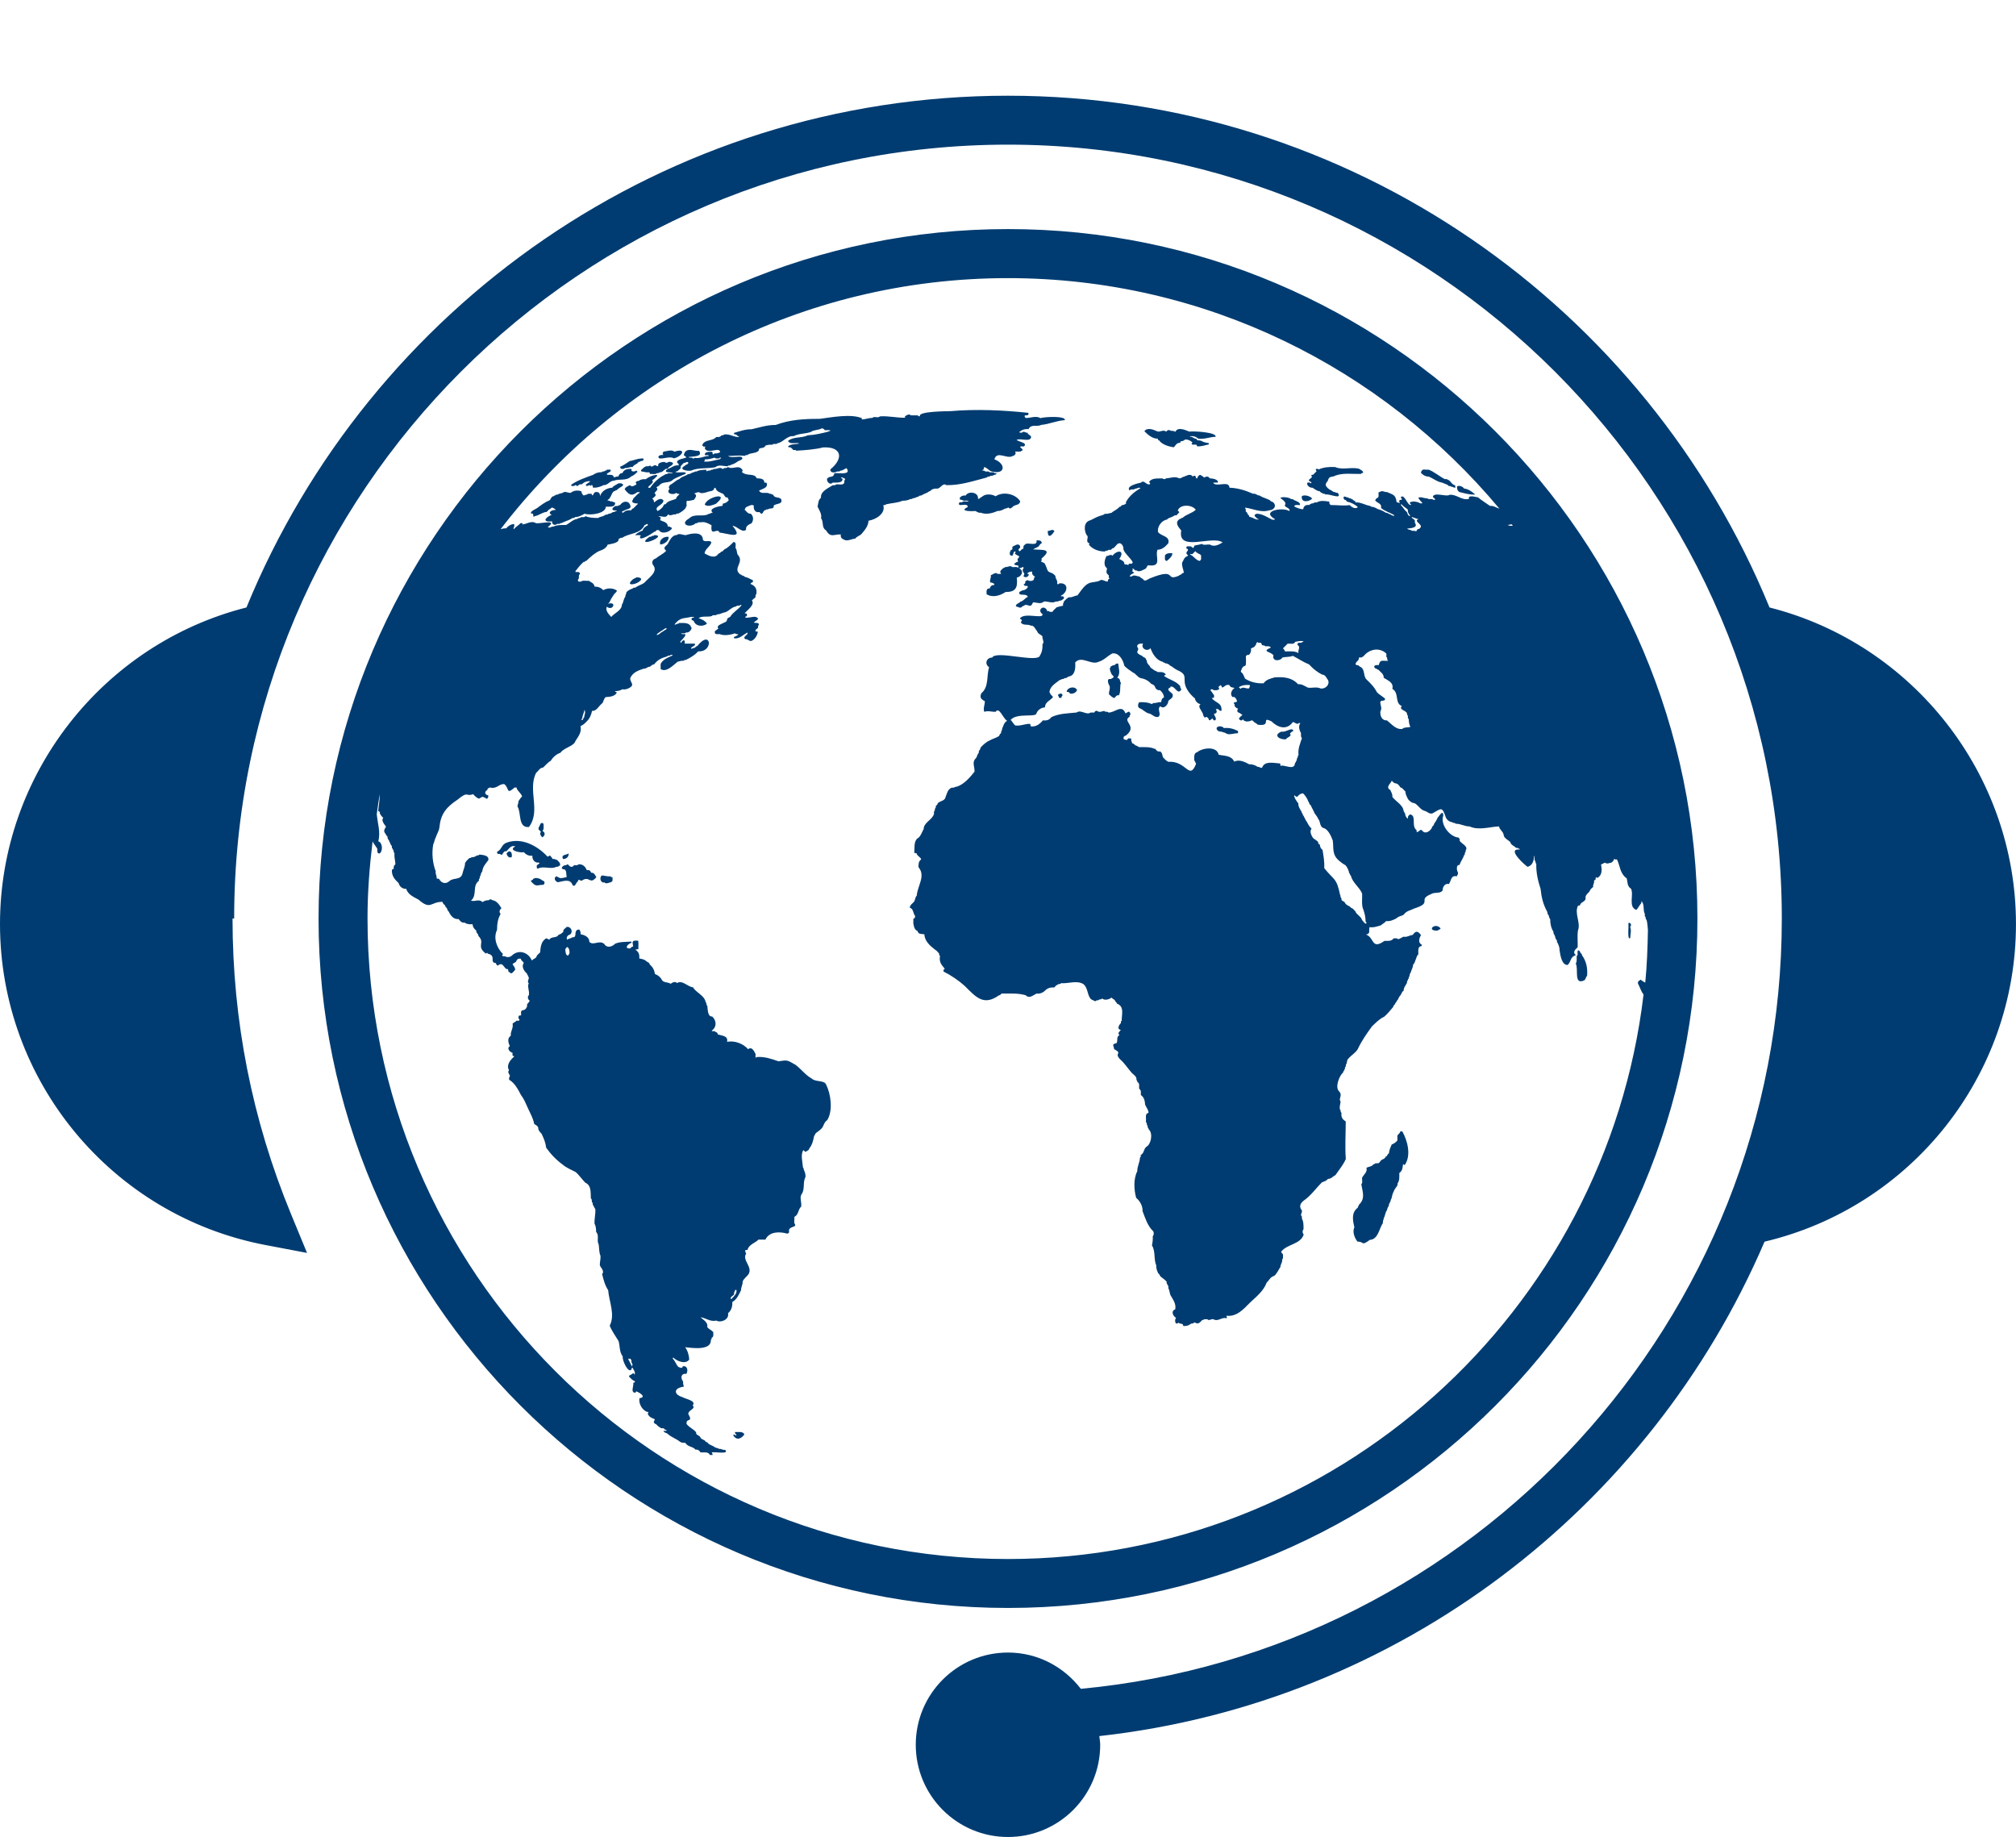 <?xml version="1.0" encoding="utf-8"?>
<!-- Generator: Adobe Illustrator 25.3.0, SVG Export Plug-In . SVG Version: 6.00 Build 0)  -->
<svg version="1.1" id="Calque_1" xmlns="http://www.w3.org/2000/svg" xmlns:xlink="http://www.w3.org/1999/xlink" x="0px" y="0px"
	 viewBox="0 0 61.799 56.312" style="enable-background:new 0 0 61.799 56.312;" xml:space="preserve">
<style type="text/css">
	.st0{fill:#003C71;}
</style>
<path class="st0" d="M54.091,38.062c-3.506,8.177-11.214,14.137-20.392,15.156
	c0.008,0.089,0.027,0.175,0.027,0.266c0,1.561-1.266,2.827-2.827,2.827s-2.827-1.266-2.827-2.827
	s1.266-2.827,2.827-2.827c0.913,0,1.716,0.44,2.233,1.112c12.036-1.13,21.488-11.287,21.488-23.613
	c0-13.08-10.642-23.722-23.722-23.722S7.178,15.076,7.178,28.156H7.128
	c0,3.128,0.602,6.174,1.79,9.053l0.494,1.198l-1.273-0.242C3.423,37.267,0,33.129,0,28.325
	c0-4.581,3.153-8.588,7.555-9.704C11.324,9.428,20.365,2.934,30.899,2.934
	c10.534,0,19.575,6.494,23.344,15.687c4.401,1.116,7.555,5.123,7.555,9.705
	C61.799,32.979,58.581,37,54.091,38.062z M41.613,38.06c0.219-0.002,0.101,0.15,0.378-0.053
	c0.258-0.015,0.283-0.345,0.401-0.518c-0.009-0.065,0.026-0.106,0.03-0.158
	c0.03-0.044,0.028-0.089,0.051-0.139c0.002-0.027,0.015-0.058,0.034-0.077
	c0.023-0.053,0.025-0.107,0.07-0.157c-0.017-0.068,0.061-0.108,0.054-0.176
	c0.047-0.059,0.035-0.158,0.076-0.218c-0.006-0.031,0.031-0.04,0.029-0.069
	c-0.002-0.021,0.023-0.031,0.028-0.054c0.032-0.048,0.09-0.1,0.077-0.165
	c0.067-0.087,0.053-0.208,0.054-0.319c0.102-0.07,0.1-0.168,0.114-0.272
	c0.017,0.01,0.034,0.019,0.051,0.03c0.203-0.289,0.094-0.735-0.073-1.033c-0.019,0-0.039,0-0.062,0
	c-0.005,0.06-0.064,0.079-0.089,0.128c0,0.05,0,0.102,0,0.15c-0.052,0.061-0.109,0.101-0.173,0.122
	c-0.044,0.096-0.077,0.177-0.088,0.277c-0.037,0.014-0.05,0.051-0.066,0.086c-0.009,0-0.017,0-0.027,0
	c-0.018,0.066-0.07,0.081-0.124,0.107c-0.081,0.061-0.052,0.128-0.192,0.104
	c-0.017,0.033-0.062,0.025-0.083,0.055c-0.05,0.055-0.129,0.051-0.194,0.085
	c0.031,0.133-0.077,0.204-0.134,0.299c-0.011,0.069,0.028,0.157-0.025,0.207
	c0.036,0.228,0.134,0.44-0.076,0.631c0.009,0.034-0.038,0.047-0.029,0.084
	c-0.211,0.157-0.154,0.402-0.108,0.607C41.451,37.754,41.52,37.947,41.613,38.06z M31.271,16.741
	c-0.056-0.108-0.161-0.012-0.234,0.017c-0.015,0.029,0.022,0.106-0.044,0.095
	c-0.039,0.059-0.079,0.182,0.034,0.183c0.052-0.032,0.023-0.159,0.111-0.124
	c-0.011,0.02-0.021,0.037-0.029,0.051c0.036,0.054,0.095,0.059,0.136,0.091
	c-0.018,0.087-0.089,0.049-0.032,0.165c-0.063-0.001-0.09,0.046-0.126,0.067
	c0.033,0.079,0.188,0.002,0.117,0.121c-0.045-0.063-0.162,0.014-0.207-0.049
	c-0.072-0.012-0.119,0.034-0.184,0.024c-0.018,0.009-0.028,0.036-0.054,0.027
	c-0.036,0.044-0.108,0.076-0.094,0.14c0.003,0.018,0.035,0.019,0.015,0.043
	c-0.046-0.006-0.101,0.018-0.135-0.025c-0.063-0.006-0.113,0.043-0.174,0.067
	c0.02,0.085-0.047,0.143-0.014,0.22c0.049,0.001,0.086,0.019,0.125,0.048
	c-0.004,0.012-0.008,0.024-0.012,0.034c-0.066-0.012-0.113,0.041-0.13,0.102
	c-0.119-0.006-0.098,0.099-0.097,0.176c0.179,0.116,0.409,0.049,0.583-0.067
	c0.309,0.003,0.378-0.133,0.342-0.44c0.141-0.027,0.239-0.197,0.077-0.284
	c0.023-0.025,0.047-0.011,0.067-0.015c0.039-0.06,0.101,0.002,0.041,0.039
	c-0.028,0.109,0.101,0.11,0.018,0.212c0.053,0.064,0.163,0.031,0.166-0.054
	c-0.017-0.008-0.034-0.016-0.053-0.025c0.041-0.042,0.104-0.063,0.157-0.059
	c-0.015,0.084,0.022,0.113,0.094,0.167c-0.06,0.014-0.031,0.054-0.039,0.07
	c-0.04,0.067-0.147,0.06-0.197,0.024c-0.025,0.013-0.047,0.024-0.069,0.035
	c0.007,0.042-0.003,0.08-0.053,0.1c0.038,0.068,0.087,0.027,0.13,0.055
	c0.007,0.062-0.103,0.133-0.167,0.122c-0.023,0.033-0.075,0.023-0.093,0.065
	c-0.03,0.133,0.217,0.01,0.261,0.138c-0.088,0.034-0.133,0.129-0.229,0.147
	c-0.038,0.05-0.135,0.062-0.14,0.135c0.021,0.024,0.071,0.022,0.102,0.042
	c0.074,0.028,0.094-0.052,0.149-0.052c0.055-0.069,0.142,0.015,0.203-0.002
	c0.054-0.023,0.044-0.082,0.09-0.104c0.109,0.008,0.224,0.064,0.319-0.025
	c0.119-0.011,0.259,0.07,0.366-0.002c0.06,0.019,0.1-0.031,0.156-0.026
	c0.051-0.038,0.14-0.062,0.063-0.129c-0.034-0.007-0.058,0.007-0.073-0.017
	c0.227-0.097,0.256-0.416-0.044-0.381c-0.012,0.028-0.06,0.041-0.063-0
	c0.023-0.09-0.06-0.141-0.053-0.225c-0.095-0.124-0.171-0.083-0.236-0.162
	c-0.031-0.07-0.051-0.143-0.089-0.215c-0.024-0.042-0.098-0.042-0.122-0.079
	c0.045-0.011,0.013-0.052,0.022-0.083c0.377-0.315-0.013-0.25-0.261-0.279
	c0.043-0.022,0.084-0.049,0.128-0.066c0.071-0.02,0.069-0.107,0.134-0.115
	c0.019-0.091-0.087-0.099-0.155-0.095c0.028,0.19-0.224,0.065-0.34,0.11
	c0.003,0.003,0.006,0.006,0.008,0.008c-0.069,0.031-0.079,0.075-0.071,0.14
	c-0.058-0.005-0.073,0.063-0.122,0.077C31.162,16.826,31.297,16.824,31.271,16.741z M18.951,14.819
	c-0.059,0.047-0.136,0.061-0.184,0.131c-0.157,0.01-0.315,0.088-0.374,0.258
	c0.004-0.114-0.064-0.135-0.147-0.123c-0.054,0.024-0.044,0.083-0.089,0.103
	c-0.008-0.017-0.017-0.035-0.024-0.052c-0.038,0-0.073,0-0.11,0c-0.03,0.04-0.083,0.024-0.128,0.055
	c-0.061-0.047-0.058-0.078-0.08-0.135c-0.103-0.031-0.233-0.025-0.317,0.05
	c-0.085,0.008-0.133-0.039-0.213-0.022c-0.054,0.048-0.133,0.032-0.188,0.077
	c-0.02,0.006-0.044-0.008-0.061,0.013c-0.016,0.021-0.051,0.011-0.064,0.037
	c-0.077,0.007-0.08,0.089-0.129,0.128c-0.114,0.041-0.23,0.126-0.338,0.205
	c-0.054,0.058-0.252,0.113-0.23,0.196c0.104-0.007,0.053,0.05,0.085,0.108
	c0.009-0.008,0.018-0.017,0.028-0.026c0.138-0.02,0.238-0.123,0.373-0.13
	c0.041-0.065,0.108-0.091,0.164-0.137c0.035,0.027,0.086,0.027,0.11,0.079
	c-0.103-0.017-0.271,0.077-0.125,0.147c-0.226,0.096-0.28,0.235,0.014,0.201
	c-0.011,0.101,0.093,0.138,0.152,0.078c0.04-0.001,0.08,0.009,0.11-0.026
	c0.043,0.013,0.067-0.03,0.105-0.033c0.05-0.031,0.155-0.05,0.243-0.114
	c0.03-0.017,0.072,0.005,0.092-0.035c0.002-0.004,0.016-0.003,0.024-0.003
	c0.094-0.004,0.185-0.054,0.271-0.102c0.162,0.06,0.649,0,0.651-0.216
	c0.108-0.003,0.303,0.028,0.282-0.126c-0.054-0.009-0.085-0.047-0.146-0.033
	c-0.018-0.042-0.066-0.01-0.089-0.038c0.121-0.074,0.107-0.191,0.196-0.275
	c0.035,0.012,0.046-0.041,0.081-0.028c0.036-0.037,0.087-0.069,0.13-0.1
	C19.178,14.861,19.066,14.795,18.951,14.819z M29.661,15.546c-0.282,0.133,0.134,0.128,0.244,0.119
	c0.059,0.034,0.093,0.062,0.163,0.052c0.167,0.067,0.367,0.011,0.506-0.053
	c0.083,0.003,0.153-0.028,0.222-0.067c0.04-0.019,0.079-0.009,0.112-0.044
	c0.053,0.069,0.107,0.013,0.152-0.033c0.08-0.057,0.185-0.03,0.215-0.15
	c-0.142-0.233-0.522-0.315-0.756-0.157c-0.099-0.062-0.281-0.081-0.382-0.012
	c-0.023,0.02-0.043,0.037-0.073,0.047c-0.028,0.013-0.045,0.065-0.085,0.035
	c0.023-0.196-0.296-0.242-0.377-0.094c-0.079-0.005-0.135,0.01-0.181,0.07
	c-0.006,0.056,0.019,0.065,0.071,0.064c0.051,0.058,0.147-0.01,0.203,0.049
	c-0.078,0.011-0.157-0.026-0.208,0.026c-0.059-0.008-0.122,0.005-0.079,0.079
	C29.482,15.499,29.68,15.422,29.661,15.546z M35.507,13.498c0.011,0,0.02,0,0.028,0
	c0.072,0.129,0.319,0.2,0.451,0.212c0.053-0.065,0.09-0.143,0.191-0.136
	c0.006-0.018,0.012-0.033,0.017-0.049c0.055,0.007,0.098-0.022,0.137-0.052
	c0.086-0.007,0.166,0.037,0.223,0.088c-0.085,0.091,0.063,0.067,0.12,0.069
	c0.008,0.018,0.017,0.036,0.025,0.052c0.134,0.007,0.235-0.032,0.36-0.061
	c-0.004-0.017-0.007-0.029-0.009-0.04c-0.066-0.003-0.117-0.024-0.173-0.038
	c-0.058-0.047-0.121-0.041-0.187-0.051c0.001-0.067-0.046-0.032-0.082-0.059
	c-0.016-0.021-0.047-0.014-0.065-0.036c-0.015-0.018-0.051,0.011-0.068-0.022
	c0.087-0.019,0.19,0.008,0.251,0.069c0.203,0.029,0.348-0.051,0.536-0.054
	c0.053-0.141-0.703-0.182-0.804-0.159c-0.117-0.046-0.353-0.16-0.429,0.007
	c-0.033-0.029-0.076-0.032-0.13-0.031c-0.062-0.033-0.101-0.04-0.151,0.026
	c-0.083-0.079-0.197,0.027-0.277-0.012c-0.114-0.052-0.3-0.128-0.391-0.003
	c0.109,0.111,0.25,0.233,0.41,0.229C35.497,13.468,35.502,13.483,35.507,13.498z M17.167,26.532
	c0.018-0.081-0.043-0.121-0.092-0.172c-0.052-0.006-0.066-0.041-0.137-0.027
	c-0.013-0.049-0.055-0.075-0.078-0.109c-0.028,0.014-0.05,0.025-0.074,0.037
	c-0.324-0.349-0.809-0.597-1.26-0.428c-0.157,0.057-0.15,0.222-0.286,0.274
	c-0.012,0.068,0.028,0.076,0.081,0.069c0.029,0.015,0.043,0.023,0.061,0.033
	c0.046-0.055,0.062-0.131,0.14-0.113c0.083-0.078,0.143-0.198,0.276-0.151
	c-0.239,0.12,0.14,0.203,0.263,0.178c0.061,0.077,0.151,0.12,0.258,0.107
	c-0.003,0.101,0.037,0.176,0.131,0.21c0.026,0.005,0.058-0.014,0.092,0.02
	c-0.031,0.024-0.062,0.048-0.088,0.069c0.006,0.041-0.018,0.104,0.041,0.095
	c0.155-0.09,0.408,0.038,0.561-0.056C17.101,26.589,17.127,26.538,17.167,26.532z M40.07,14.801
	c-0.018,0.084,0.087,0.158,0.163,0.15c0.069,0.038,0.131,0.101,0.219,0.107
	c0.025,0.023,0.043,0.054,0.083,0.056c0.022,0.04,0.08,0.002,0.099,0.047
	c0.102-0.04,0.528,0.177,0.374-0.055c-0.055,0.014-0.086-0.038-0.131-0.024
	c-0.035-0.034-0.097-0.07-0.128-0.08c-0.13-0.106-0.143-0.149-0.047-0.262
	c0.047-0.173,0.128-0.097,0.227-0.159c0.247-0.093,0.524-0.045,0.795-0.055
	c0.005-0.039,0.067-0.006,0.061-0.054c-0.023-0.056-0.081-0.069-0.126-0.104
	c-0.248-0.059-0.506,0.048-0.732-0.051c-0.184-0.008-0.345,0.002-0.506,0.074
	c-0.03-0.031-0.06-0.024-0.092-0.003c0.007,0.018,0.02,0.045,0.029,0.059
	c-0.037,0.037-0.07,0.07-0.109,0.109c-0.054-0.013-0.066,0.028-0.027,0.063
	c-0.062,0.079-0.178,0.096-0.021,0.162c-0.003,0.012-0.006,0.024-0.01,0.039
	C40.159,14.785,40.116,14.784,40.07,14.801z M19.36,14.437c-0.006-0.02,0.008-0.044-0.011-0.064
	c-0.108-0.005-0.228,0.016-0.269,0.13c-0.063-0.009-0.116,0.052-0.123,0.103
	c-0.061-0.007-0.09,0.019-0.137,0.029c-0.024-0.12-0.147-0.06-0.224-0.09
	c0.018-0.067,0.162-0.069,0.119-0.148c-0.038,0-0.073,0-0.114,0c-0.004,0.039-0.049,0.019-0.069,0.045
	c-0.017,0.022-0.06-0.006-0.081,0.028c-0.005,0.009-0.033,0.008-0.049,0.005
	c-0.077,0.005-0.159,0.035-0.218,0.08c-0.221,0.08-0.474,0.164-0.677,0.306
	c0.006,0.015,0.01,0.027,0.014,0.037c0.049,0.002,0.088,0.005,0.119-0.03
	c0.023,0.013,0.041,0.022,0.062,0.034c0.043-0.048,0.078-0.065,0.14-0.057
	c0.056-0.074,0.176-0.101,0.253-0.095c-0.038,0.051-0.091,0.063-0.132,0.104
	c-0.025,0.066,0.08,0.043,0.101,0.013c0.018,0.011,0.031,0.019,0.044,0.026
	c0.047-0.06,0.068,0.007,0.069,0.056c0.125,0.007,0.224-0.025,0.328-0.079
	c0.123,0.013,0.192-0.138,0.313-0.134c0.164-0.067,0.383,0.016,0.528-0.13
	c0.077-0.026,0.139-0.087,0.198-0.146c-0.016-0.015-0.028-0.027-0.041-0.039
	C19.479,14.461,19.401,14.459,19.36,14.437z M18.123,26.754c-0.027-0.065-0.057-0.094-0.136-0.08
	c-0.04-0.111-0.134-0.194-0.255-0.179c-0.029,0.044-0.087,0.021-0.134,0.026
	c-0.06,0.091-0.132,0.048-0.193-0.028c-0.027,0.003-0.05,0.044-0.089,0.026
	c-0.103,0.044-0.145,0.127-0.004,0.133c0.064,0.057,0.04,0.165,0.059,0.234
	c-0.081,0.012-0.13,0.041-0.216,0.029c-0.014-0.014-0.029-0.025-0.053-0.029
	c-0.017-0.002-0.028-0.032-0.056-0.021c-0.082,0.063-0.026,0.153,0.055,0.179
	c0.14-0.021,0.372-0.129,0.448,0.079c0.006,0.018,0.025,0.037,0.061,0.026
	c0.042-0.026,0.056-0.096,0.094-0.123c0.03-0.011,0.001-0.056,0.049-0.059
	c0.019,0.018,0.051,0.032,0.086,0.026c0.236-0.161,0.235,0.143,0.442-0.103
	C18.243,26.83,18.214,26.74,18.123,26.754z M48.569,30.048c0.043-0.036,0.042-0.099,0.082-0.137
	c0.019-0.234-0.02-0.441-0.158-0.632c0.009-0.05-0.064-0.059-0.056-0.108
	c-0.019-0.016-0.031-0.044-0.067-0.036c-0.032,0.055,0.02,0.13-0.038,0.173
	c-0.002,0.082,0.013,0.172-0.029,0.23C48.399,29.689,48.226,30.216,48.569,30.048z M20.459,14.182
	c-0.03,0.004-0.06,0.011-0.081-0.021c-0.075-0.003-0.149,0.011-0.2,0.067
	c0.006,0.058-0.016,0.09-0.065,0.038c-0.101-0.028-0.117,0.097-0.185-0.001
	c-0.026,0.041-0.089,0.023-0.123,0.027c-0.076,0.032-0.106,0.079-0.158,0.122
	c0.004,0.013,0.008,0.025,0.012,0.036c0.082,0.01,0.15,0.039,0.242,0.027
	c0.015,0.009,0.016,0.037,0.024,0.052c0.074-0.011,0.163,0.027,0.216-0.027
	c0.047,0.017,0.076-0.036,0.122-0.027c0.078-0.021,0.11-0.121,0.206-0.105
	c0.028-0.084,0.142-0.078,0.164-0.17C20.596,14.158,20.504,14.137,20.459,14.182z M44.205,14.793
	c0.088,0.047,0.149,0.039,0.207,0.106c0.026,0,0.058-0.008,0.078,0.025
	c0.058-0.015,0.068,0.043,0.127,0.02c-0.019-0.024,0.009-0.053-0.022-0.072
	c-0.076-0.011-0.122-0.11-0.185-0.158c-0.027,0.01-0.036-0.018-0.057-0.028
	c-0.023,0-0.049,0-0.064,0c-0.163-0.082-0.322-0.223-0.495-0.289
	c-0.125,0.014-0.192-0.054-0.238,0.09c0.051,0.069,0.15,0.126,0.237,0.121
	C43.932,14.663,44.059,14.774,44.205,14.793z M20.674,13.846c-0.09-0.075-0.226-0.012-0.327-0.004
	c-0.035,0.033-0.048,0.056-0.011,0.106c-0.076-0.016-0.22,0.033-0.119,0.106
	c0.144,0.011,0.31-0.073,0.446-0.005C20.933,13.979,21.045,13.723,20.674,13.846z M19.724,14.055
	c-0.158-0.012-0.282,0.057-0.421,0.077c-0.097,0.063-0.175,0.128-0.288,0.173
	c-0.025,0.088,0.11,0.084,0.146,0.039c0.096,0.015,0.129-0.038,0.232-0.027
	c0.04-0.086,0.137-0.074,0.183-0.161c0.036,0.013,0.046-0.014,0.066-0.024
	C19.688,14.14,19.745,14.108,19.724,14.055z M21.943,15.445c0.464-0.378-0.271-0.229-0.34,0.024
	C21.693,15.548,21.846,15.481,21.943,15.445z M45.223,15.159c-0.102-0.088-0.208-0.169-0.343-0.184
	c-0.047-0.068-0.145-0.099-0.215-0.067c-0.005,0.07,0.009,0.14,0.076,0.176
	C44.906,15.12,45.039,15.17,45.223,15.159z M18.708,26.861c-0.095,0.015-0.174-0.025-0.261-0.024
	c-0.085,0.069-0.034,0.242,0.083,0.212c0.044,0.06,0.138,0.004,0.185-0.002
	c0.095-0.036,0.052-0.087,0.061-0.164C18.74,26.908,18.731,26.873,18.708,26.861z M16.406,26.915
	c-0.038,0.016-0.057,0.024-0.075,0.032c0.004,0.004,0.008,0.008,0.013,0.012
	c-0.026,0.015-0.052,0.029-0.077,0.044c0.174,0.206,0.171,0.122,0.39,0.12
	c0.061-0.047,0.039-0.12-0.03-0.133C16.57,26.939,16.483,26.907,16.406,26.915z M22.581,43.994
	c-0.043,0.025-0.051-0.028-0.094-0.019c-0.004,0.01-0.008,0.021-0.01,0.025
	c0.11,0.169,0.247,0.101,0.342-0.03c-0.049-0.104-0.189-0.066-0.287-0.073
	C22.521,43.952,22.568,43.961,22.581,43.994z M16.581,25.507c-0.055,0.044,0.007,0.127,0.042,0.16
	c0.086-0.048,0.104-0.15,0.006-0.193c0.055-0.064,0.029-0.134,0.034-0.216
	c-0.059-0.072-0.102-0.008-0.119,0.052c-0.016,0.031-0.046,0.061-0.034,0.116
	C16.529,25.452,16.575,25.475,16.581,25.507z M19.431,17.743c-0.005,0.008-0.023,0.007-0.019,0.006
	c-0.079,0.063-0.178,0.18-0.013,0.159c0.157-0.013,0.422-0.206,0.106-0.211
	C19.491,17.729,19.45,17.717,19.431,17.743z M20.058,16.403c-0.019,0.038-0.064,0.013-0.079,0.032
	c-0.025,0.03-0.057,0.012-0.082,0.026c-0.019,0.015-0.039,0.05-0.061,0.047
	C19.544,16.796,20.488,16.411,20.058,16.403z M40.224,15.282c-0.073-0.081-0.224-0.12-0.315-0.077
	C39.867,15.417,40.128,15.391,40.224,15.282z M20.24,16.691c0.127-0.005,0.277-0.12,0.253-0.235
	C20.359,16.436,20.191,16.543,20.24,16.691z M49.973,28.756c0.005-0.132,0.042-0.223-0.002-0.349
	c0.057-0.039,0.016-0.141-0.053-0.114c0.012,0.156-0.025,0.329,0.015,0.471
	C49.946,28.762,49.958,28.76,49.973,28.756z M44.069,28.526c0.024-0.03,0.073-0.027,0.092-0.067
	C43.991,28.251,43.705,28.546,44.069,28.526z M32.323,16.279c-0.065-0.078-0.128,0.001-0.206-0.004
	C32.118,16.526,32.238,16.421,32.323,16.279z M15.526,26.166c0.025,0.071,0.071,0.149,0.16,0.106
	C15.714,26.133,15.63,26.02,15.526,26.166z M17.43,26.161c-0.081,0.061-0.232,0.021-0.174,0.17
	C17.357,26.339,17.442,26.262,17.43,26.161z M34.249,20.774c0.108-0.136,0.04-0.283,0.03-0.432
	c-0.062-0.009-0.082,0.011-0.119,0.054c-0.036-0.027-0.057,0.019-0.09,0.023
	c-0.039,0.004-0.017,0.056-0.051,0.065c0.004,0.073,0.03,0.129,0.065,0.198
	c0.091,0.073,0.06,0.082-0.037,0.135c-0.145-0.032-0.067,0.162-0.03,0.223
	c0.014,0.102-0.027,0.143-0.023,0.242c0.053,0.048,0.096,0.097,0.167,0.117
	c0.042-0.049,0.074-0.1,0.136-0.084c0.068-0.11,0.021-0.263,0.064-0.382
	C34.306,20.872,34.369,20.82,34.249,20.774z M37.498,22.45c0.055-0.003,0.084,0.042,0.141,0.054
	c0.11,0.014,0.204-0.029,0.312-0.029c0-0.026,0-0.047,0-0.066c-0.139-0.072-0.275-0.107-0.435-0.091
	c-0.045-0.075-0.238-0.075-0.221,0.027C37.344,22.459,37.427,22.403,37.498,22.45z M39.421,22.661
	c0.031-0.069,0.196-0.084,0.121-0.169c0.024-0.038,0.059-0.065,0.102-0.081
	c-0.012-0.148-0.25,0.057-0.357,0.014C39.006,22.534,39.23,22.685,39.421,22.661z M32.698,21.198
	c0.009,0.023,0.039,0.009,0.057,0.012c0.021,0.021,0.039,0.04,0.053,0.054
	c0.09,0.007,0.17-0.025,0.209-0.11C32.953,21.02,32.723,21.065,32.698,21.198z M32.429,21.307
	c0.018,0.027,0.031,0.055,0.04,0.086c0.021,0,0.042,0,0.075,0c-0.022-0.035,0.008-0.046,0.022-0.065
	C32.586,21.235,32.463,21.251,32.429,21.307z M35.936,16.958c-0.093-0.007-0.173-0.002-0.225,0.064
	c0.007,0.072-0.029,0.159,0.055,0.174C35.833,17.146,35.95,17.039,35.936,16.958z M30.899,49.29
	c-11.653,0-21.134-9.48-21.134-21.134S19.246,7.022,30.899,7.022S52.033,16.503,52.033,28.156
	S42.553,49.29,30.899,49.29z M46.219,16.092c0.04,0.03,0.098,0.027,0.155,0.023
	c-0.011-0.014-0.021-0.029-0.032-0.043C46.302,16.079,46.261,16.084,46.219,16.092z M30.899,47.79
	c10.037,0,18.326-7.575,19.483-17.306c-0.083-0.099-0.113-0.232-0.172-0.336
	c0.003-0.067-0.016-0.045,0.081-0.117c0.049,0.031,0.092,0.07,0.143,0.089
	c0.053-0.531,0.072-1.072,0.082-1.615c-0.012-0.104-0.015-0.212-0.042-0.311
	c-0.046-0.017-0.01-0.067-0.038-0.09c-0.033-0.028-0.002-0.067-0.019-0.098
	c-0.059-0.118,0.003-0.273-0.098-0.385c-0.002,0.028-0.004,0.044-0.005,0.061
	c0,0,0.001,0,0.001,0c-0.057,0.063-0.102,0.161-0.155,0.211
	c-0.255-0.096-0.071-0.452-0.161-0.649c-0.121-0.075-0.105-0.197-0.131-0.316
	c-0.223-0.164-0.199-0.386-0.307-0.594c-0.006,0.006-0.012,0.012-0.019,0.019
	c-0.02-0.007-0.041-0.014-0.065-0.023c-0.003,0.054-0.04,0.072-0.073,0.109
	c-0.062,0.014-0.151,0.056-0.206,0.004c-0.038,0.019-0.077,0.038-0.12,0.059
	c0.03,0.14,0.045,0.337-0.121,0.411c-0.009-0.008-0.018-0.016-0.028-0.024
	c-0.024,0.015-0.01,0.039-0.016,0.071c-0.012,0.008-0.034,0.023-0.049,0.034
	c0.014,0.085-0.039,0.117-0.027,0.197c-0.055,0.041-0.085,0.066-0.112,0.136
	c-0.049,0.062-0.099,0.081-0.123,0.168c0.037,0.157-0.156,0.138-0.17,0.263c-0.02,0-0.038,0-0.056,0
	c-0.127,0.239,0.091,0.522-0.006,0.771c-0.023,0.161-0.001,0.343-0.008,0.51
	c-0.077,0.065-0.165,0.158-0.054,0.238c-0.182,0.06-0.134,0.183-0.251,0.303
	c-0.189,0.009-0.228-0.315-0.25-0.455c0.005-0.077-0.032-0.161-0.061-0.225
	c-0.037-0.022-0.001-0.067-0.035-0.093c-0.034-0.03-0.033-0.096-0.055-0.134
	c-0.011-0.035-0.049-0.062-0.033-0.105c-0.074-0.117-0.103-0.248-0.103-0.392
	c-0.035-0.037-0.034-0.091-0.056-0.136c-0.042-0.019-0.016-0.064-0.035-0.091
	c-0.127-0.227-0.178-0.45-0.203-0.7c-0.08-0.244-0.141-0.5-0.132-0.771
	c-0.034-0.019-0.014-0.061-0.031-0.079c-0.044-0.055-0.004-0.114-0.031-0.174
	c-0.017,0.144-0.032,0.29-0.203,0.348c-0.1-0.065-0.659-0.57-0.242-0.531
	c0.002-0.032-0.021-0.02-0.032-0.025c-0.023-0.025-0.047-0.03-0.082-0.026
	c-0.052-0.063-0.155-0.081-0.176-0.176c-0.065-0.073-0.197-0.114-0.204-0.228
	c-0.019-0.104-0.12-0.144-0.142-0.254c-0.282,0.009-0.623,0.132-0.902-0
	c-0.153,0.002-0.274-0.086-0.427-0.082c-0.02-0.046-0.08-0.004-0.1-0.048
	c-0.069-0-0.167-0.059-0.201-0.147c-0.115-0.328-0.121-0.291-0.413-0.121
	c-0.109,0.022-0.141-0.056-0.241-0.08c-0.131-0.036-0.196-0.184-0.312-0.237
	c-0.064,0.005-0.16-0.069-0.194-0.124c-0.038-0.078-0.078-0.148-0.081-0.236
	c-0.05-0.033-0.082-0.11-0.147-0.117c-0.137-0.211-0.143-0.054-0.269-0.21
	c-0.044,0.109-0.211,0.201-0.027,0.298c-0.004,0.003-0.008,0.006-0.012,0.009
	c0.028,0.052,0.068,0.118,0.056,0.191c0.121,0.151,0.332,0.251,0.346,0.435
	c0.028,0.021,0.021,0.065,0.053,0.084c-0.013,0.058,0.034,0.103,0.064,0.146
	c0.025-0.017,0.011-0.041,0.021-0.073c0.067-0.085,0.083-0.062,0.149-0.003
	c0.058,0.136-0.025,0.328,0.111,0.43c0,0.021,0,0.038,0,0.055c0.062,0.023,0.116-0.112,0.166-0.047
	c0.098,0.137,0.263,0.018,0.31-0.099c0.003-0.04,0.062-0.049,0.055-0.096
	c0.041-0.06,0.086-0.124,0.112-0.192c0.049-0.054,0.17-0.267,0.175-0.068
	c-0.101,0.264,0.192,0.65,0.464,0.673c0.037,0.029,0.043,0.049,0.039,0.1
	c0.049,0.083,0.264,0.169,0.191,0.279c-0.019,0.016,0.006,0.05-0.019,0.071
	c-0.028,0.022,0.003,0.071-0.038,0.09c-0.032,0.108-0.106,0.193-0.141,0.302
	c-0.108-0.02-0.088,0.175-0.045,0.229c0.007,0.05-0.021,0.081-0.038,0.117
	c-0.186-0.042-0.167,0.14-0.241,0.237c-0.117-0.03-0.191,0.079-0.193,0.198
	c-0.086,0.111-0.24,0.037-0.352,0.11c-0.439,0.179,0.072,0.255-0.515,0.441
	c-0.118,0.06-0.243,0.07-0.329,0.194c-0.068,0.04-0.156,0.043-0.209,0.102
	c-0.108,0.06-0.201,0.101-0.328,0.091c-0.043,0.055-0.112,0.087-0.164,0.132
	c-0.102,0.026-0.207,0.074-0.341,0.053c-0.036,0.099,0.041,0.207-0.112,0.227
	c0.264,0.087,0.162,0.482,0.568,0.194c0.101,0.001,0.218,0.016,0.281-0.077
	c0.05,0.006,0.103-0.019,0.139,0.027c0.056-0.018,0.102-0.045,0.16-0.078
	c0.105,0.025,0.188-0.044,0.286-0.055c0.097-0.135,0.155-0.122,0.253,0.003
	c-0.05,0.094-0.105,0.233,0.029,0.302c-0.006,0.017-0.011,0.028-0.015,0.039
	c-0.123,0.01-0.092,0.159-0.095,0.25c-0.078,0.073-0.08,0.244-0.159,0.318
	c-0.005,0.087-0.052,0.161-0.077,0.245c-0.008,0.028-0.039,0.045-0.03,0.081
	c0.007,0.029-0.037,0.046-0.026,0.081c0.007,0.021-0.024,0.028-0.024,0.042
	c-0.001,0.039-0.045,0.065-0.03,0.107c-0.041,0.079-0.107,0.148-0.103,0.24
	c-0.061,0.036-0.067,0.11-0.111,0.161c-0.048,0.039-0.047,0.109-0.094,0.145
	c-0.017,0.049-0.058,0.079-0.075,0.128c-0.017,0.017-0.046,0.03-0.039,0.063
	c-0.087,0.102-0.175,0.218-0.28,0.304c-0.142,0.065-0.253,0.181-0.369,0.291
	c-0.167,0.225-0.319,0.446-0.441,0.703c-0.068,0.116-0.197,0.183-0.285,0.289
	c-0.056,0.043-0.034,0.119-0.066,0.171c-0.028,0.022,0.003,0.06-0.027,0.082
	c-0.028,0.021,0.006,0.072-0.038,0.089c0.016,0.036-0.044,0.045-0.028,0.081
	c-0.117,0.093-0.258,0.446-0.132,0.575c0.129,0.136-0.025,0.22,0.051,0.318
	c-0.006,0.078-0.036,0.145-0.024,0.235c0.042,0.025,0.007,0.087,0.052,0.111
	c-0.016,0.127,0.023,0.199,0.13,0.263c-0,0.396-0.026,0.766,0.002,1.153
	c-0.077,0.178-0.186,0.302-0.292,0.457c-0.024,0.057-0.108,0.072-0.144,0.122
	c-0.039-0-0.061,0.043-0.105,0.026c-0.05,0.06-0.114,0.082-0.189,0.109
	c-0.187,0.184-0.343,0.414-0.564,0.564c-0.102,0.081-0.147,0.183-0.052,0.299
	c0.014,0.054-0.034,0.099-0.026,0.151c0.036,0.028,0.025,0.06,0.026,0.101
	c0.055,0.089,0.05,0.216,0.05,0.325c-0.038,0.037-0.036,0.122,0.006,0.159
	c-0.095,0.305-0.507,0.29-0.69,0.526c0.003,0.041,0.032,0.051,0.047,0.071
	c0.017,0.041,0.002,0.096,0.007,0.139c-0.041,0.023-0.012,0.077-0.033,0.108
	c-0.015,0.057-0.046,0.097-0.046,0.153c-0.062,0.091-0.103,0.2-0.191,0.273
	c-0.118,0.028-0.148,0.131-0.231,0.207c-0.096,0.258-0.309,0.423-0.505,0.608
	c-0.205,0.206-0.411,0.445-0.729,0.406c0.003,0.032,0.035,0.055,0.007,0.077
	c-0.148-0.043-0.264,0.11-0.392,0.036c-0.061-0.03-0.104,0.026-0.168,0.017
	c-0.03-0.04-0.08-0.016-0.13-0.022c-0.014,0.004-0.021,0.037-0.054,0.019
	c-0.048,0.054-0.118,0.143-0.196,0.096c-0.026-0.015-0.058-0.021-0.07-0.004
	c-0.025,0.036-0.066,0.006-0.094,0.034c-0.065,0.051-0.138,0.068-0.225,0.061
	c0.001-0.096-0.105-0.052-0.151-0.101c-0.097,0.103-0.127-0.1-0.067-0.146
	c-0.102-0.059-0.167-0.213-0.027-0.263c0.032-0.174-0.069-0.295-0.148-0.439
	c-0.027-0.063-0.023-0.133-0.055-0.189c-0.015-0.024-0.005-0.051-0.009-0.085
	c-0.002-0.016-0.037-0.028-0.029-0.058c-0.029-0.016-0.023-0.044-0.023-0.077
	c-0.055-0.069-0.147-0.117-0.208-0.181c0.005-0.047-0.051-0.056-0.058-0.096
	c-0.035-0.072-0.057-0.137-0.052-0.22c-0.082-0.187-0.018-0.438-0.132-0.614
	c0.018-0.088,0.031-0.18,0.024-0.281c0.037-0.037,0.044-0.12,0.005-0.164
	c-0.168-0.16-0.238-0.404-0.318-0.608c0.011-0.146-0.08-0.315-0.195-0.405
	c-0.067-0.243-0.089-0.577,0.035-0.821c-0.006-0.141,0.077-0.267,0.08-0.406
	c0.01-0.027,0.049-0.044,0.018-0.082c0.12-0.065,0.089-0.182,0.178-0.256
	c0.142-0.066,0.218-0.417,0.068-0.541c0.015-0.035-0.042-0.045-0.027-0.081
	c0.012-0.03-0.034-0.041-0.025-0.068c0.012-0.039-0.036-0.057-0.028-0.095
	c0.017-0.092-0.045-0.228,0.08-0.257c-0.001-0.096-0.067-0.156-0.105-0.253
	c-0.007-0.109-0.028-0.224-0.131-0.293c-0.001-0.08,0.017-0.149-0.053-0.194
	c-0.006-0.071,0.029-0.168-0.057-0.207c0.01-0.033-0.01-0.045-0.024-0.059
	c0.02-0.116-0.108-0.168-0.17-0.249c-0.111-0.131-0.195-0.265-0.326-0.38
	c-0.21-0.217,0.093-0.165-0.188-0.318c-0.009-0.101-0.089-0.153,0.068-0.18
	c0.06-0.059-0.015-0.208,0.095-0.245c-0.069-0.08-0.001-0.101,0.043-0.166
	c-0.132-0.013-0.059-0.152,0.002-0.207c0.005-0.024-0.014-0.055,0.024-0.068
	c-0.005-0.192,0.093-0.444-0.15-0.531c-0.001-0.039-0.044-0.054-0.053-0.083
	c-0.019-0.053-0.075-0.048-0.103-0.099c-0.081,0.052-0.208,0.098-0.29,0.029
	c-0.021,0.01-0.046,0.031-0.066,0.027c-0.036-0.006-0.051,0.037-0.082,0.028
	c-0.032-0.01-0.044,0.022-0.07,0.028c-0.045-0.027-0.1-0.038-0.139-0.074
	c-0.112-0.139-0.079-0.342-0.227-0.456c-0.206-0.119-0.453-0.005-0.679-0.025
	c-0.024,0.046-0.087,0.009-0.111,0.053c-0.048,0.007-0.064,0.055-0.102,0.079
	c-0.096-0.01-0.194,0.017-0.266,0.084c-0.069,0.076-0.177,0.119-0.27,0.102
	c-0.116,0.053-0.218,0.168-0.336,0.052c-0.237-0.069-0.475-0.049-0.737-0.051
	c-0.026,0.009-0.035,0.057-0.078,0.051c-0.478,0.342-0.712,0.054-1.057-0.289
	c-0.189-0.168-0.424-0.327-0.647-0.438c0-0.02,0-0.037,0-0.057c0.135-0.025-0.172-0.124-0.105-0.419
	c-0.035-0.018-0.027-0.047-0.028-0.072c-0.038-0.045-0.077-0.096-0.13-0.125
	c-0.151-0.115-0.319-0.267-0.322-0.465c-0.078-0.025-0.184,0.014-0.209-0.101
	c-0.096-0.044-0.109-0.12-0.133-0.247c0.007-0.038,0.001-0.079,0.001-0.129
	c0.06-0.014,0.07-0.088,0.036-0.119c-0.042-0.072-0.039-0.193-0.14-0.218
	c-0.016-0.108,0.148-0.149,0.157-0.263c0.009-0.04,0.024-0.082,0.053-0.11
	c0.017-0.291,0.283-0.605,0.054-0.871c-0.006-0.083,0.001-0.184,0.077-0.236
	c0.006-0.025-0.007-0.037-0.02-0.049c-0.045-0.05-0.112-0.086-0.118-0.147
	c-0.024-0.003-0.045-0.005-0.069-0.007c0.015-0.147-0.021-0.341,0.095-0.444
	c0.074-0.037,0.098-0.103,0.134-0.169c0.003-0.032,0.038-0.046,0.034-0.08
	c-0.001-0.008,0.016-0.019,0.025-0.029c-0.01-0.209,0.267-0.288,0.317-0.476
	c0.004-0.034-0.013-0.076,0.019-0.097c0.021-0.02-0.008-0.053,0.019-0.072
	c0.023-0.015,0.012-0.039,0.016-0.064c0.008-0.029,0.053-0.037,0.054-0.079
	c0.054-0.089,0.22-0.074,0.243-0.195c0.046-0.107,0.059-0.244,0.197-0.298
	c0.057,0.021,0.101-0.033,0.157-0.03c0.218-0.074,0.391-0.275,0.536-0.456
	c0.013-0.139-0.084-0.284,0.03-0.401c0.047-0.038,0.049-0.118,0.086-0.161
	c0.032-0.026,0.001-0.067,0.034-0.094c0.022-0.018,0.027-0.058,0.04-0.089
	c0.084-0.093,0.179-0.175,0.289-0.222c0.092-0.053,0.208-0.072,0.285-0.141
	c-0.005-0.043,0.037-0.055,0.054-0.083c-0.019-0.046,0.039-0.076,0.026-0.121
	c0.041-0.088,0.059-0.202,0.158-0.249c-0.122-0.056-0.24-0.447-0.356-0.275
	c-0.125,0.002-0.228-0.043-0.345-0c-0.046-0.112,0.023-0.216,0.014-0.329
	c-0.122-0.061-0.157-0.114-0.107-0.239c0.243-0.2,0.156-0.543,0.24-0.8
	c-0.152-0.099-0.079-0.3,0.094-0.295c0.11-0.235,1.42,0.18,1.466-0.067
	c0.064-0.103,0.083-0.22,0.076-0.343c0.072-0.068-0.015-0.155,0-0.237
	c-0.045-0.065-0.136-0.072-0.161-0.156c-0.053-0.058-0.099-0.195-0.197-0.176
	c-0.088-0.059-0.237,0.012-0.305-0.1c0.01-0.019,0.02-0.041,0.035-0.071
	c-0.021-0.015-0.043-0.03-0.067-0.047c0.138-0.206,0.729,0.033,0.697-0.135
	c-0.174-0.114,0.02-0.302,0.13-0.132c-0.009,0.047,0.035,0.033,0.068,0.041
	c0.021,0.031,0.066,0.02,0.105,0.021c0.03-0.057,0.072-0.077,0.125-0.137
	c0.039-0.013,0.143-0.045,0.201-0.049c-0.013-0.073,0.024-0.093,0.029-0.138
	c0.051-0.042,0.078-0.092,0.155-0.124c0.094,0.015,0.164-0.05,0.256-0.055
	c0.088-0.112,0.161-0.237,0.275-0.328c0.133-0.111,0.304-0.056,0.443-0.145
	c0.077-0.017,0.144,0.06,0.214,0.044c0.011-0.039-0.007-0.067,0.057-0.084
	c-0.041-0.026-0.021-0.071-0.029-0.108c-0.097-0.064-0.067-0.118-0.051-0.212
	c-0.124-0.083-0.075-0.261-0.019-0.374c0.06,0.003,0.133-0.072,0.185-0.011
	c0.156-0.194,0.393-0.163,0.208,0.1c0.059,0.033,0.165,0.063,0.157,0.16
	c0.045,0.021,0.087-0.009,0.119,0.036c0.006-0.018,0.012-0.033,0.019-0.053
	c0.339,0.042-0.177-0.306-0.168-0.459c0.007-0.034-0.023-0.111-0.056-0.138
	c-0.109-0.093-0.168,0.06-0.247,0.122c-0.036-0.008-0.051,0.027-0.075,0.047
	c-0.03,0.019-0.07-0.013-0.098,0.019c-0.024,0.028-0.072-0.004-0.09,0.038
	c-0.179-0-0.378-0.066-0.493-0.212c0.005-0.009,0.014-0.023,0.023-0.036
	c-0.16-0.058,0.008-0.192-0.096-0.262c-0.078-0.159-0.09-0.398,0.125-0.451
	c0.118-0.059,0.219-0.117,0.348-0.15c0.03-0.001,0.058-0.027,0.098-0.048
	c0.063,0.015,0.134-0.021,0.196-0.027c0.076-0.071,0.176-0.096,0.244-0.185
	c0.043,0.005,0.054-0.038,0.083-0.054c0.046,0.007,0.078-0.024,0.116-0.04
	c0-0.018,0-0.035,0-0.053c0.1-0.185,0.265-0.318,0.447-0.426
	c-0.069-0.039-0.102,0.023-0.171,0.018c-0.038,0.055-0.124-0.011-0.161,0.055
	c-0.136-0.133,0.261-0.225,0.345-0.241c0.098-0.102,0.16,0.085,0.269,0.05
	c0.039-0.039-0.026-0.051-0.016-0.081c0.094-0.118,0.258-0.093,0.409-0.099
	c0.023,0.027,0.077,0.036,0.107-0.002c0.121-0.003,0.282-0.074,0.397-0.001
	c0.041,0.005,0.084-0.014,0.115-0.039c0.102-0.021,0.219-0.131,0.307-0.014
	c0.04-0.047,0.11-0.027,0.093,0.046c0.012,0.003,0.026,0.006,0.045,0.01
	c0.004-0.046,0.051-0.111,0.098-0.107c0.039,0.033,0.081,0.038,0.113,0.085
	c0.049-0.041,0.135-0.054,0.17,0.02c0.088,0.005,0.242,0.02,0.259,0.121
	c-0.048,0.025-0.103-0.002-0.153,0.017c0.099,0.145,0.491-0.084,0.5,0.149
	c0.263,0.011,0.484,0.081,0.726,0.186c0.075-0.02,0.124,0.057,0.194,0.054
	c0.022-0.002,0.028,0.026,0.042,0.025c0.027-0.002,0.038,0.026,0.055,0.026
	c0.07,0.029,0.133,0.048,0.204,0.083c0.031,0.008,0.041,0.057,0.084,0.052
	c0.162,0.089,0.079,0.265-0.082,0.265c-0.245,0.086-0.507-0.049-0.739-0.08
	c-0.021,0.023,0.011,0.025,0.015,0.043c0,0.021,0,0.048,0,0.073c0.018,0.02,0.049,0.038,0.051,0.059
	c0.004,0.048,0.069,0.057,0.058,0.11c0.104,0.003,0.185,0.095,0.283,0.078
	c0.002-0.028-0.021-0.016-0.036-0.021c-0.054-0.063-0.154-0.111-0.016-0.156
	c0.171,0.005,0.32,0.107,0.472,0.183c0.018-0.004,0.08,0.016,0.082-0.017
	c-0.446-0.256,0.245-0.375,0.444-0.246c0.038-0.09-0.114-0.101-0.144-0.172
	c0.081-0.102-0.08-0.175-0.136-0.237c0.093-0.034,0.243-0.015,0.326,0.033
	c0.014,0.021,0.048-0.003,0.071,0.018c0.02,0.019,0.048,0.035,0.075,0.039
	c0.026,0.004,0.037,0.04,0.068,0.028c0.028,0.034,0.08,0.051,0.063,0.105
	c-0.07,0.005-0.142-0.022-0.18,0.041c0.083,0.044,0.184,0.087,0.28,0.089
	c0.012-0.092,0.075-0.147,0.18-0.129c0.037-0.031,0.083-0.06,0.134-0.054
	c0.029-0.036,0.06-0.025,0.102-0.026c0.112-0.068,0.243-0.046,0.371-0.027
	c0.033,0.017,0.008,0.049,0.021,0.071c0.017,0.013,0.028,0.039,0.051,0.036
	c0.207-0.001,0.363,0.029,0.566,0.002c0.063,0.063,0.169,0.133,0.252,0.063
	c-0.082-0.083-0.223-0.15-0.336-0.171c-0.018-0.027-0.04-0.064-0.074-0.052
	c-0.011-0.022-0.023-0.044-0.038-0.072c0.057-0.064,0.062-0.01,0.124-0.006
	c0.029-0.008,0.047,0.039,0.081,0.025l0.087,0.044c0.022,0.019,0.036,0.051,0.07,0.037
	c0.005,0.022,0.007,0.034,0.01,0.048c0.169-0.01,0.3,0.087,0.456,0.109
	c0.012,0.009,0.025,0.027,0.031,0.024c0.064,0,0.14,0.037,0.196,0.071
	c0.082,0.024,0.17,0.058,0.245,0.111c0.054-0.001,0.095,0.042,0.148,0.056
	c0.026,0.005,0.037,0.038,0.068,0.03c0.006-0.002,0.018,0.015,0.03,0.027
	c0.004-0.014,0.008-0.026,0.012-0.04c-0.131-0.076-0.286-0.12-0.4-0.215
	c0.028-0.146-0.111-0.144-0.181-0.233c0.064-0.146,0.121,0.003,0.102-0.243
	c0.023-0.01,0.042-0.018,0.033-0.014c0.101-0.062,0.141,0.009,0.23,0.001
	c0.193,0.085,0.266,0.086,0.292,0.307c0.018,0.008,0.094,0.032,0.1,0.032
	c-0.028-0.048-0.036-0.113,0.047-0.099c0.047-0.038-0.037-0.055-0.012-0.09
	c0.115-0.098,0.205,0.292,0.31,0.242c-0.007-0.026-0.032-0.037-0.047-0.058
	c0.062-0.079,0.255-0.038,0.328,0.012c0.021-0.003,0.043,0.009,0.066-0.01
	c-0.046-0.054-0.098-0.099-0.127-0.164c0.094-0.038,0.174,0.027,0.277,0.019
	c0.035,0.045,0.105,0.013,0.158,0.026c0.016,0.027,0.049,0.021,0.078,0.021
	c0.027-0.024-0.056-0.066-0.066-0.088c0.024-0.165,0.425,0.008,0.51-0.065
	c0.219-0.023,0.36,0.172,0.587,0.127c0.02-0.021,0.005-0.044,0.011-0.064
	c0.089-0.04,0.187,0.004,0.274,0.013c0.116,0.098,0.254,0.179,0.369,0.263
	c0.105-0.012,0.186,0.054,0.281,0.082c0.004,0.002,0.008,0.005,0.012,0.007
	c-3.604-4.316-9.021-7.071-15.071-7.071c-6.334,0-11.96,3.027-15.552,7.697
	c0.055-0.015,0.109-0.032,0.171-0.026c0.054-0.07,0.151-0.131,0.239-0.133
	c0.042,0.071-0.033,0.104-0.005,0.162c0.061-0.081,0.149-0.121,0.209-0.19
	c0.026,0.006,0.05-0.008,0.068,0.013c-0.008,0.009-0.016,0.018-0.024,0.027
	c0.125,0.002,0.285-0.132,0.424-0.039c0.138,0.028,0.696-0.134,0.366,0.12
	c0.071,0.043,0.108-0.025,0.174-0.015c0.11-0.056,0.254-0.049,0.387-0.05
	c0.119-0.061,0.211-0.17,0.35-0.187c0.029-0.044,0.075-0.006,0.107-0.052
	c0.043-0.008,0.105,0.018,0.139-0.032c0.114,0.053,0.251,0.058,0.389,0.055
	c0.051-0.039,0.119-0.035,0.179-0.068c0.02-0.018,0.052-0.036,0.077-0.033
	c0.036,0.004,0.051-0.031,0.082-0.029c0.046,0.002,0.082-0.036,0.123-0.052
	c0.038,0.016,0.059-0.033,0.095-0.027c0.002,0,0.006-0.011,0.012-0.022
	c-0.169,0.021-0.172-0.066-0.04-0.134c0.025,0,0.051,0,0.072,0c0.024-0.009,0.032-0.038,0.069-0.025
	c0.086-0.143,0.304-0.158,0.323,0.058c-0.036,0.068-0.111,0.059-0.171,0.093
	c-0.026,0.012-0.056,0.036-0.088,0.036c-0.009,0.083,0.056,0.032,0.082,0.002
	c0.053-0.034,0.109-0.033,0.193-0.031c0.014-0.021,0.041-0.066,0.063-0.054
	c0.055-0.055,0.104-0.104,0.152-0.152c-0.062-0.011-0.127-0.003-0.177-0.045c0-0.016,0-0.033,0-0.054
	c0.006-0.015,0.035-0.024,0.024-0.054c0.072-0.059,0.122-0.145,0.212-0.185
	c-0.026-0.026-0.058-0.007-0.087-0.013c-0.184,0.146-0.262,0.064-0.385-0.087
	c0.022-0.07,0.091-0.092,0.162-0.128c0.057,0.059,0.114,0.029,0.182-0.013
	c-0.004,0.004,0.009-0.009,0.02-0.02c-0.01-0.017-0.02-0.035-0.029-0.051
	c0.027-0.036,0.054-0.044,0.093-0.046c0.066-0.049,0.135-0.058,0.217-0.052
	c0.102-0.072,0.215-0.13,0.344-0.131c0.004,0.01,0.009,0.021,0.011,0.027
	c-0.034,0.034-0.065,0.064-0.107,0.106c-0.008-0.007-0.043,0.026-0.051,0.038
	c0.114,0.076-0.261,0.23-0.063,0.224c0.113-0.162,0.274-0.32,0.45-0.4
	c0.022-0.04,0.08-0.002,0.099-0.047c0.047-0.002,0.095,0,0.152-0.001
	c-0.035-0.052-0.282,0.008-0.198-0.105c0.017-0.003,0.036-0.001,0.034-0.027
	c0.11-0.021,0.198-0.128,0.335-0.107c0.024-0.041-0.023-0.064-0.045-0.093
	c-0.002-0.102,0.201-0.111,0.286-0.151c-0.06-0.09-0.116-0.02-0.045-0.163
	c0.105-0.138,0.292-0.024,0.434-0.04c0.135,0.194-0.223,0.165-0.327,0.193
	c0.026,0.017,0.026,0.017,0.115,0.019c0.024,0.029,0.053,0.036,0.076,0.002
	c0.17,0.031,0.272-0.053,0.436-0.058c-0.014-0.047-0.077-0.014-0.119-0.023
	c-0.03-0.108,0.134-0.106,0.218-0.104c0.005,0.01,0.014,0.03,0.023,0.05
	c0.002-0.003-0.005,0.006-0.012,0.015c0.033,0.034,0.046-0.004,0.068-0.016
	c0.066,0.007,0.12-0.006,0.168-0.038c-0.016-0.186-0.395,0.093-0.474-0.126
	c0.036-0.033,0.01-0.068-0.02-0.035c-0.035-0.029-0.048-0.039-0.057-0.047
	c0.066-0.195,0.318-0.117,0.431-0.256c0.064,0.001,0.118,0.011,0.155-0.047
	c0.025-0.014,0.063,0.009,0.081-0.029c0.177-0.031,0.295,0.086,0.465,0.075
	c-0.007-0.032-0.028-0.021-0.041-0.028c-0.03-0.038-0.061-0.056-0.112-0.055
	c-0.002-0.013-0.003-0.025-0.005-0.041c0.186-0.055,0.345-0.114,0.542-0.113
	c0.241-0.053,0.475-0.135,0.738-0.131c0.42-0.161,0.874-0.19,1.349-0.187
	c0.349-0.046,0.985-0.168,1.307-0.013c-0.008,0.009-0.017,0.018-0.028,0.03
	c0.109,0.005,0.209-0.048,0.332-0.044c0.054-0.068,0.176,0.016,0.234-0.049
	c0.261-0.021,0.533,0.05,0.78,0.04c-0.007-0.009-0.013-0.017-0.022-0.029
	c0.039-0.035,0.13-0.106,0.194-0.042c0.068,0,0.138,0,0.202,0c0.027,0.009,0.039,0.049,0.073,0.02
	c-0.046-0.144,0.797-0.145,0.941-0.15c0.78-0.068,1.626-0.029,2.382,0.052
	c0.044,0.148-0.195,0.003-0.085,0.158c0.142,0.007,0.325-0.081,0.456,0.005
	c0.093-0.038,0.778-0.08,0.749,0.061c-0.258,0.016-0.475,0.124-0.728,0.146
	c-0.12,0.071-0.303-0.041-0.385,0.129c-0.112-0.01-0.208,0.018-0.289,0.097
	c0.039,0.017,0.087,0.022,0.112-0.008c0.054-0.029,0.092,0.035,0.147,0.021
	c0.006,0.068,0.069,0.046,0.11,0.13c-0.022,0.175-0.331,0.024-0.446,0.092
	c0.067,0.058,0.35,0.088,0.225,0.199c-0.029,0.006-0.136-0.018-0.111,0.024
	c0.026,0.023,0.049,0.048,0.068,0.068c0.009,0.058-0.052,0.029-0.059,0.066c-0.055,0-0.111,0-0.167,0
	c0.004,0.028,0.004,0.028,0.018,0.044c-0.007,0.043-0.053,0.09-0.094,0.09
	c-0.167,0.111-0.483-0.177-0.561,0.103c0.36,0.135,0.343,0.487-0.094,0.369
	c-0.082-0.027-0.131-0.118-0.222-0.132c-0.007,0.05-0.006,0.086-0.06,0.092
	c0.018,0.032,0.05,0.006,0.073,0.024c0.024,0.036,0.087,0.015,0.126,0.02
	c0.045,0.061,0.14-0.013,0.184,0.052c0.02,0.005,0.043-0.009,0.069,0.016
	c-0.015,0.007-0.03,0.014-0.045,0.021c0.003,0.004,0.006,0.007,0.009,0.011
	c-0.055-0.009-0.082,0.038-0.132,0.031c-0.017-0-0.034-0.003-0.047,0.014
	c-0.023,0.028-0.072-0.005-0.09,0.038c-0.408,0.104-0.794,0.241-1.243,0.236
	c-0.106-0.086-0.177,0.1-0.279,0.106c-0.052-0.007-0.141,0.004-0.185,0.044
	c-0.021,0.013-0.03,0.045-0.064,0.038c-0.057,0.053-0.151,0.072-0.216,0.113
	c-0.029,0.034-0.082,0-0.101,0.045c-0.064,0.01-0.119,0.058-0.188,0.056
	c-0.018,0.035-0.055,0.016-0.081,0.028c-0.069,0.034-0.147,0.049-0.231,0.047
	c-0.156,0.07-0.333,0.068-0.509,0.111c-0.017,0.037-0.056,0.012-0.081,0.028
	c0.08,0.245-0.219,0.438-0.453,0.474c-0.002,0.16-0.115,0.288-0.21,0.402
	c-0.056,0.061-0.153,0.079-0.197,0.148c-0.11,0.005-0.174,0.062-0.295,0.05
	c-0.074-0.035-0.165-0.049-0.147-0.18c-0.222-0.009-0.305,0.115-0.454-0.126
	c-0.145-0.093-0.059-0.244-0.151-0.372c0.03-0.126-0.057-0.247-0.107-0.354
	c0.024-0.085,0.016-0.211,0.105-0.27c-0.023-0.197,0.218-0.294,0.36-0.386
	c0.04-0.002,0.069,0.011,0.106-0.026c0.077-0.012,0.191,0.034,0.245-0.038
	c-0-0.038,0.002-0.092,0.03-0.117c-0.004-0.035-0.024-0.028-0.04-0.032
	c-0.025-0.023-0.057-0.04-0.095-0.013c0.02,0.01,0.037,0.018,0.054,0.026
	c0.013,0.143-0.198,0.115-0.301,0.12c-0.08,0.086-0.187-0.022-0.174-0.118
	c0.086-0.109,0.195-0.006,0.227-0.172c0.124-0.014,0.536,0.069,0.37-0.154
	c-0.064,0.023-0.119,0.081-0.19,0.077c-0.027,0.044-0.073,0.014-0.107,0.028
	c-0.052,0.042-0.215,0.044-0.196-0.068c0.417-0.342,0.344-0.7-0.222-0.673
	c-0.262,0.066-0.542,0.084-0.823,0.101c-0.019-0.032-0.061-0.019-0.094-0.021
	c-0.045-0.055-0.078-0.096-0.143-0.082c-0.004-0.011-0.008-0.022-0.013-0.034
	c0.105-0.077,0.224-0.058,0.349-0.081c-0.108-0.051-0.285,0.046-0.354-0.081
	c0.164-0.141,0.424-0.078,0.603-0.173c0.219-0.009,0.432-0.061,0.637-0.113
	c0.013-0.031,0.056,0.001,0.058-0.036c-0.053-0.02-0.112-0.003-0.168-0.008
	c-0.029-0.03-0.05-0.061-0.101-0.054c-0.095,0.059-0.232,0.037-0.323,0.106
	c-0.169,0.066-0.369,0.043-0.534,0.132c-0.183-0.023-0.318,0.171-0.46,0.209
	c-0.036-0.004-0.05,0.032-0.082,0.03c-0.042-0-0.088-0.012-0.11,0.024
	c-0.079-0.007-0.146,0.002-0.213,0.027c-0.043,0.118-0.214,0.028-0.198,0.145
	c-0.089,0.107-0.248,0.061-0.351,0.14c-0.025,0.015-0.063-0.009-0.081,0.029
	c-0.182-0.024-0.326,0.001-0.514,0.003c0.085,0.068,0.284,0.006,0.405,0.026
	c0.096,0.065-0.03,0.105-0.09,0.13c-0.06,0.041-0.122,0.085-0.194,0.105
	c-0.038,0.005-0.065,0.045-0.108,0.031c-0.007-0.002-0.02,0.014-0.032,0.024
	c-0.127-0.002-0.263-0.063-0.373,0.029c-0.237,0.049-0.522,0.005-0.742,0.104
	c-0.106,0.024-0.412-0.034-0.19-0.148c0.021-0.046,0.131-0.041,0.098-0.11
	c-0.05-0.03-0.085,0.034-0.131,0.021c-0.04,0.052-0.114,0.082-0.098,0.169
	c-0.032,0.028-0.065,0.057-0.098,0.085c-0.013,0.02-0.045-0.01-0.06,0.027
	c0.099,0.029,0.209-0.01,0.31,0.015c0.02,0.054-0.022,0.038-0.045,0.057
	c-0.01,0.018-0.033,0.011-0.044,0.02c-0.112,0.054-0.243,0.087-0.337,0.176
	c-0.13,0.08-0.302,0.01-0.393,0.162c-0.002-0.003-0.004-0.005-0.007-0.008
	c-0.023,0.016-0.045,0.032-0.07,0.049c0.085,0.065-0.023,0.115-0.055,0.174
	c0.09,0.088-0.02,0.115-0.072,0.177c0.06,0.02,0.044,0.072,0.058,0.109
	c0.084-0.061,0.202-0.17,0.287-0.06c0.003,0.147-0.312,0.186-0.178,0.323
	c0.046-0.021,0.095-0.057,0.149-0.116c0.033-0.031,0.032-0.104,0.095-0.092
	c0.07-0.112,0.216-0.117,0.323-0.168c0.003-0.057,0.061-0.094,0.105-0.141
	c-0.034-0.017-0.071-0.001-0.1-0.041c-0.091,0.086-0.335,0.019-0.208-0.118
	c-0.006-0.013-0.013-0.028-0.02-0.043c-0.001,0.001-0.003,0.001-0.004,0.002
	c0.002-0.02,0.03-0.08,0.053-0.09c0.062-0.03,0.109-0.078,0.164-0.113
	c0.039-0.041,0.099-0.041,0.138-0.083c0.065-0.061,0.171-0.07,0.237-0.129
	c0.066,0.014,0.109-0.053,0.176-0.056c0.026-0.004,0.047-0.039,0.079-0.02
	c0.085-0.052,0.195-0.052,0.3-0.057c0.005,0.016,0.011,0.031,0.018,0.052
	c0.029-0.032,0.072-0.025,0.115-0.03c0.021-0.041,0.08-0.003,0.099-0.048
	c0.093,0.023,0.189-0.077,0.267-0.001c0.029,0.011,0.037-0.018,0.056-0.026
	c0.043,0.002,0.075,0.004,0.113-0.03c0.151,0.095,0.343-0.1,0.452,0.104
	c0.006,0.017-0.013,0.03-0.029,0.045c0.167,0.153,0.384,0.019,0.461,0.197
	c0.094,0.002,0.237,0.004,0.231,0.13c0.022,0.002,0.043,0.004,0.069,0.006
	c0.059,0.162-0.129,0.182-0.23,0.242c0.069,0.129,0.237,0.022,0.329,0.098
	c0.046-0.015,0.065,0.031,0.105,0.027c0.033,0.114,0.17,0.056,0.242,0.133
	c0.063,0.164-0.14,0.13-0.228,0.197c0.022,0.103-0.083,0.088-0.151,0.1
	c-0.02,0.036-0.06,0.006-0.082,0.028c-0.013,0.014-0.03,0.014-0.045,0.02
	c-0.043,0.021-0.041,0.086-0.087,0.104c-0.038,0.002-0.047-0.035-0.072-0.052
	c-0.132,0.03-0.187-0.08-0.172-0.196c-0.057-0.053-0.169,0.021-0.23,0.044
	c-0.032,0.015-0.03,0.057-0.053,0.079c0.051,0.041,0.095,0.133,0.189,0.124
	c0.087,0.075,0.093,0.198,0.024,0.295c-0.065,0.031-0.189,0.076-0.167,0.195
	c-0.117,0.116-0.282-0.118-0.415-0.117c0.366,0.438-0.144,0.231-0.399,0.206
	c-0.064-0.175-0.287,0.161-0.244-0.225c-0.115-0.061-0.199-0.114-0.338-0.089
	c-0.033,0.001-0.071-0.015-0.096,0.024c-0.029,0.005-0.062-0.005-0.081,0.028
	c-0.196,0.128-0.459-0.012-0.174-0.17c0.17-0.174,0.431-0.026,0.613-0.147
	c0.045,0.015,0.059-0.047,0.119-0.022c-0.173-0.142,0.197-0.209,0.289-0.219
	c0.019-0.02,0.005-0.044,0.011-0.064c0.076-0.023,0.115-0.024,0.185-0.11
	c-0.011-0.024-0.024-0.053-0.038-0.085c-0.081,0.022-0.09-0.07-0.136-0.108
	c-0.087-0.044-0.208-0.066-0.234-0.184c-0.011,0-0.019,0-0.032,0c-0.023,0.124-0.149,0.091-0.229,0.132
	c-0.07,0.014-0.175,0.06-0.243,0c-0.059-0.001-0.09,0.024-0.15,0.041
	c0.106,0.047,0.045,0.125-0.008,0.196c-0.073,0.006-0.131,0.042-0.212,0.027
	c-0.03,0.051-0.005,0.111-0.012,0.167c-0.008,0.019-0.039,0.026-0.024,0.054
	c-0.062,0.069-0.129,0.121-0.211,0.162c-0.028,0.027-0.078-0.016-0.087,0.037
	c-0.08-0.015-0.12,0.026-0.192,0.027c-0.017-0.015-0.039-0.033-0.054-0.025
	c-0.078,0.135-0.183,0.03-0.297,0.059c0.003,0.003,0.058,0.026,0.07,0.028
	c-0.001,0.031,0.008,0.063-0.021,0.081c0.075,0.046,0.24,0.059,0.238,0.191
	c0.02,0.019,0.043,0.005,0.064,0.011c0.01,0.032,0.059,0.013,0.066,0.052
	c-0.061,0.121-0.324,0.195-0.401,0.054c-0.022,0-0.039,0-0.061,0
	c-0.027,0.01-0.035,0.058-0.079,0.051c-0.047,0.043-0.483,0.322-0.438,0.148
	c0.011-0.012,0.019-0.021,0.028-0.03c-0.05-0.025-0.12-0.006-0.182-0.015
	c0.069-0.063,0.151-0.11,0.235-0.14c0.012-0.068,0.095-0.134,0.159-0.158
	c0.006-0.09-0.067-0.007-0.099-0.012c-0.127,0.286-0.475,0.244-0.682,0.391
	c-0.045-0.006-0.079,0.021-0.117,0.039c0.028,0.126-0.25,0.153-0.335,0.173
	c-0.026,0.09-0.148,0.163-0.235,0.186c-0.153,0.065-0.265,0.168-0.395,0.289
	c-0.009,0.009-0.022,0.026-0.029,0.024c-0.037-0.011-0.042,0.053-0.075,0.027
	c-0.103,0.093-0.175,0.186-0.253,0.285c0.002,0.008,0.003,0.016,0.006,0.029
	c0.062,0,0.144-0.017,0.126,0.067c-0.057,0.038,0.005,0.123-0.053,0.161
	c0.003,0.063-0.02,0.067,0.088,0.066c0.062-0.053,0.161-0.015,0.241-0.026
	c0.09,0.06,0.146,0.059,0.184,0.182c0.1-0.01,0.191,0.033,0.263,0.105
	c0.117-0.073,0.302-0.07,0.415,0.012c-0.006,0.056-0.054,0.069-0.083,0.111
	c-0.038,0.051-0.065,0.108-0.103,0.155c0.013,0.035-0.042,0.046-0.028,0.081
	c-0.018,0.018-0.035,0.035-0.058,0.058c0.283-0.084,0.151,0.241-0.037,0.09
	c-0.051,0.119,0.06,0.228,0.135,0.314c0.102-0.12,0.328-0.202,0.328-0.377
	c0.053-0.073,0.045-0.169,0.107-0.247c-0.014-0.045,0.038-0.076,0.026-0.121
	c0.043-0.068,0.126-0.102,0.195-0.126c0.021-0.027,0.05-0.03,0.082-0.026
	c0.086-0.067,0.179-0.082,0.274-0.147c0.114-0.137,0.429-0.328,0.286-0.528
	c-0.079-0.095-0.029-0.197,0.075-0.223c0.098-0.088,0.223-0.133,0.314-0.234
	c-0.112-0.091-0.03-0.126,0.043-0.201c0.055-0.098,0.136-0.286,0.275-0.278
	c0.083-0.077,0.199,0.011,0.294-0.002c0.153-0.052,0.508-0.122,0.513,0.145
	c0.053,0.095,0.201-0.009,0.259,0.075c-0.02,0.124-0.202,0.205-0.207,0.344
	c0.139,0.076,0.323,0.175,0.432-0.003c0.05,0.006,0.059-0.062,0.108-0.059
	c0.036-0.017,0.053-0.071,0.099-0.079c0.086-0.048,0.176-0.136,0.246-0.21
	c0.102,0.003,0.054,0.121,0.065,0.189c0.045,0.049,0.033,0.141,0.064,0.198
	c0.224,0.236-0.182,0.421,0.087,0.612c0.032-0.015,0.041,0.047,0.077,0.03
	c0.024,0.016,0.049,0.031,0.073,0.047c0.08,0.009,0.148,0.065,0.228,0.094c0,0.02,0,0.04,0,0.063
	c-0.031,0.007-0.061,0.014-0.073,0.051c0.133,0.054,0.209,0.143,0.18,0.311
	c-0.031,0.026-0.025,0.044-0.024,0.095c-0.031,0.027-0.07,0.061-0.113,0.099
	c0.101,0.134-0.13,0.287-0.223,0.396c0.06,0.014,0.073-0.012,0.074,0.072
	c-0.02,0.015-0.04,0.031-0.061,0.046c0.038,0.05,0.245-0.029,0.331-0.006
	c0.156,0.062-0.008,0.11-0.062,0.171c0.047,0.024,0.124-0.008,0.158,0.047
	c-0.004,0.044-0.046,0.066-0.024,0.113c-0.034,0.035-0.098,0.056-0.081,0.11
	c0.023,0.004,0.047,0.007,0.071,0.011c-0.011,0.102-0.084,0.23-0.182,0.276
	c-0.072,0.039-0.122-0.059-0.198-0.046c-0.117-0.077,0.1-0.127,0.062-0.203
	c-0.138,0.065-0.239,0.201-0.41,0.176c-0.002-0.014-0.004-0.026-0.006-0.037
	c0.043-0.028,0.097-0.034,0.132-0.08c-0.026-0.028-0.077,0.007-0.094-0.037
	c-0.13,0.045-0.335,0.085-0.474,0.025c-0.082,0-0.17,0.022-0.146-0.093
	c0.035-0.025,0.071-0.051,0.108-0.077c-0.094-0.096,0.141-0.156,0.206-0.198
	c0.058-0.017,0.049-0.062,0.07-0.107c0.018-0.033,0.058-0.031,0.084-0.054
	c0.088-0.145,0.24-0.219,0.351-0.356c-0.032-0.014-0.032-0.014-0.065,0.012
	c-0.038,0.001-0.081-0.01-0.107,0.027c-0.126,0.01-0.213,0.138-0.335,0.178
	c-0.087,0.009-0.157,0.069-0.247,0.061c-0.034,0.059-0.123-0.004-0.157,0.052
	c-0.125,0.044-0.301-0.015-0.407,0.066c0.098,0.036,0.184,0.07,0.257,0.167
	c-0.096,0.087-0.308,0.101-0.391-0.043c-0-0.035-0.049-0.059-0.08-0.071
	c-0.016-0.094,0.037-0.041,0.077-0.08c-0.027-0.024-0.06-0.001-0.086-0.014
	c-0.231,0.06-0.332,0.002-0.517,0.231c0.039,0.027,0.066-0.029,0.11-0.018
	c0.009,0.001,0.02-0.014,0.033-0.024c0.124,0.002,0.271-0.021,0.354,0.09
	c-0.013,0.032,0.03,0.04,0.028,0.068c-0.023,0.078-0.088,0.145-0.172,0.133
	c-0.04,0.049-0.095,0.011-0.154,0.033c0.048,0.032,0.093,0.008,0.133,0.023
	c0.031,0.036-0.118,0.185-0.153,0.219c0.003,0.014,0.006,0.026,0.012,0.051
	c0.068-0.112,0.141-0.127,0.123,0.015c0.107,0,0.207,0,0.309,0c0.035,0.085-0.1,0.075-0.117,0.147
	c0.029,0.034,0.064-0.028,0.103-0.013c0.034-0.007,0.041-0.059,0.084-0.053
	c0.434-0.55,0.514,0.187,0.033,0.156c-0.101,0.117-0.236,0.192-0.366,0.257
	c-0.023,0.018-0.064-0.003-0.084,0.034c-0.069-0.012-0.119,0.018-0.18,0.028
	c-0.139,0.107-0.344,0.338-0.521,0.225c0-0.053,0-0.106,0-0.158c0.072-0.144,0.227-0.196,0.373-0.263
	c-0.042-0.033-0.074-0.008-0.099,0.01c-0.039-0.013-0.064,0.018-0.095,0.029
	c-0.153,0.041-0.272,0.099-0.378,0.236c-0.053,0.002-0.087,0.042-0.135,0.076
	c-0.064-0.009-0.109,0.066-0.181,0.056c-0.155,0.052-0.325,0.104-0.411,0.277
	c-0.029,0.094,0.057,0.141,0.053,0.229c-0.015,0.066-0.193,0.157-0.295,0.126
	c-0.08,0.042-0.14,0.059-0.228,0.057c-0.006,0.045,0.056,0.003,0.046,0.055
	c-0.056,0.108-0.217,0.123-0.329,0.127c-0.071,0.048-0.062,0.13-0.111,0.191
	c-0.103,0.074-0.173,0.249-0.312,0.232c-0.025,0.12-0.071,0.239-0.168,0.328
	c-0.067,0.074-0.114,0.106-0.187,0.142c0.05,0.225-0.107,0.346-0.185,0.515
	c-0.124,0.133-0.318,0.151-0.431,0.3c-0.133,0.048-0.227,0.138-0.302,0.252
	c-0.09,0.046-0.153,0.137-0.233,0.204c-0.092-0.002-0.141,0.106-0.212,0.163
	c-0.262,0.53,0.156,1.163-0.217,1.657c-0.342,0.033-0.23-0.44-0.347-0.62
	c-0.012-0.06,0.033-0.106,0.024-0.168c0.038-0.049,0.061-0.106,0.113-0.149
	c-0.031-0.108-0.148-0.162-0.172-0.274c-0.019,0-0.037,0-0.058,0
	c-0.26,0.23-0.152,0.035-0.313-0.103c-0.172-0.017-0.225,0.161-0.443,0.102
	c-0.041,0.028-0.08,0.019-0.076,0.074c-0.106,0.057-0.083,0.144,0.026,0.171
	c0.007,0.046-0.009,0.072-0.039,0.104c-0.06-0.024-0.096-0.065-0.156-0.06
	c-0.02,0.031-0.064,0.022-0.085,0.056c-0.076-0.023-0.125-0.075-0.185-0.14
	c-0.232,0.089-0.135-0.114-0.475,0.167c-0.354,0.235-0.518,0.443-0.558,0.847
	c-0.009,0.11-0.079,0.205-0.111,0.31c-0.038,0.067-0.042,0.145-0.079,0.218
	c-0.05,0.271-0.018,0.58,0.077,0.824c-0.016,0.082,0.037,0.134,0.028,0.213
	c0.023,0.024,0.047,0.005,0.073,0.02c0.075,0.13,0.206,0.177,0.332,0.054
	c0.13-0.097,0.335-0.014,0.388-0.221c0.019-0.104,0.078-0.2,0.077-0.316
	c0.032-0.062,0.064-0.094,0.134-0.158c0.013-0.003,0.047,0.008,0.066-0.026
	c0.063,0.008,0.113-0.018,0.164-0.052c0.023-0.006,0.062,0,0.078-0.028
	c0.102,0.012,0.302,0.021,0.272,0.171c-0.081,0.106-0.162,0.195-0.183,0.327
	c0.009,0.027-0.034,0.037-0.027,0.068c-0.034,0.022-0.012,0.076-0.044,0.1
	c-0.022,0.02,0.008,0.053-0.019,0.071c-0.028,0.018-0.007,0.049-0.019,0.071
	c-0.208,0.144-0.038,0.439-0.24,0.604c0.126,0.043,0.237-0.064,0.356,0.045
	c0.055-0.043,0.121-0.059,0.192-0.058c0.03-0.042,0.079-0.027,0.112,0.001
	c0.121,0.009,0.218,0.145,0.275,0.247c-0.058,0.04-0.082,0.115-0.026,0.174
	c-0.091,0.151-0.107,0.315-0.11,0.49c-0.119,0.241-0.014,0.549,0.185,0.74
	c-0.072,0.059,0.016,0.072,0.067,0.067c0.046,0.046,0.158,0.026,0.206-0.025
	c0.207-0.195,0.502-0.101,0.611,0.156c0.038-0.056,0.124-0.058,0.146-0.132
	c0.014-0.047,0.072-0.076,0.107-0.12c0.009-0.158,0.036-0.358,0.193-0.431
	c0.026,0.014,0.054,0.028,0.086,0.044c0.07-0.116,0.216-0.033,0.285-0.15
	c0.085-0.033,0.085-0.033,0.147-0.095c-0.015-0.07,0.056-0.096,0.101-0.146
	c0.131-0.027,0.216,0.157,0.099,0.235c-0.069,0.013-0.117,0.086-0.086,0.154
	c0.052-0.034,0.118-0.036,0.165-0.073c0.162,0.015,0.023-0.191,0.173-0.236c-0.001,0,0.016,0,0.037,0
	c0.027,0.029,0.043,0.081,0.043,0.146c0.117,0.015,0.271,0.088,0.264,0.232
	c0.125,0.124,0.3-0.065,0.455,0.059c0.08,0.14,0.245,0.094,0.339-0.005
	c0.146-0.063,0.326-0.052,0.49-0.064c0.004,0.013,0.007,0.024,0.011,0.037
	c-0.118,0.029-0.241,0.189-0.04,0.172c0.028-0.026,0.047-0.062,0.09-0.057
	c-0.034-0.167-0.037-0.19,0.153-0.179c0.016,0.084,0.002,0.171,0.006,0.258
	c-0.03,0.005-0.054,0.009-0.094,0.015c0.102,0.07,0.133,0.143,0.121,0.271
	c0.085,0.016,0.136,0.026,0.201,0.069c0.035,0.046,0.118,0.052,0.12,0.117
	c0.093,0.076,0.144,0.177,0.16,0.292c0.084,0.03,0.167,0.088,0.209,0.174
	c0.042,0.097,0.192,0.067,0.272,0.125c0.054-0.043,0.142-0.084,0.195-0.022
	c0.161-0.106,0.328,0.117,0.49,0.129c0.099,0.172,0.358,0.249,0.39,0.464
	c0.043,0.02,0.003,0.08,0.048,0.1c0.017,0.109,0.005,0.339,0.151,0.332
	c0.137,0.128,0.144,0.324-0.018,0.436c0.025,0.028,0.058,0.008,0.086,0.013
	c0.034,0.033,0.102,0.03,0.103,0.1c0.126,0.041,0.324,0.037,0.285,0.227
	c0.218-0.044,0.481,0.043,0.646,0.226c0.112-0.094,0.185,0.064,0.227,0.148
	c0.005,0.03-0.024,0.158,0.039,0.092c0.245-0.018,0.451,0.058,0.663,0.131
	c0.291-0.046,0.264-0.036,0.522,0.107c0.173,0.13,0.308,0.318,0.498,0.422
	c0.124,0.119,0.399,0.037,0.445,0.197c0.144,0.281,0.209,0.794,0.029,1.079
	c-0.117,0.072-0.097,0.208-0.206,0.284c-0.041,0.05-0.103,0.07-0.148,0.121
	c-0.026,0.02-0.015,0.06-0.046,0.074c-0.024,0.129-0.059,0.279-0.149,0.387
	c-0.014,0.069-0.067,0.065-0.117,0.107c-0.023-0.02-0.045-0.038-0.065-0.056
	c-0.094,0.143-0.021,0.373-0.012,0.534c0.035,0.024,0.015,0.068,0.039,0.097
	c0.026,0.063,0.044,0.114,0.038,0.198c-0.093,0.159-0.003,0.381-0.129,0.537
	c-0.051,0.121,0.015,0.226-0.002,0.364c-0.105,0.096-0.069,0.243-0.21,0.318
	c0.012,0.075-0.028,0.178,0.025,0.236c0.007,0.03-0.013,0.048-0.031,0.054
	c-0.094,0.042-0.183,0.052-0.153,0.182c-0.017,0.012-0.026,0.036-0.058,0.041
	c-0.226-0.065-0.551-0.074-0.67,0.183c-0.05,0.001-0.145-0-0.214,0
	c-0.092,0.103-0.295,0.144-0.335,0.316c-0.02,0-0.037,0-0.059,0
	c-0.03,0.047,0.004,0.074,0.018,0.113c-0.135,0.204,0.202,0.396,0.077,0.624
	c-0.061,0.09-0.158,0.145-0.185,0.235c0.007,0.09-0.053,0.176-0.05,0.266
	c-0.073,0.144-0.128,0.278-0.267,0.359c0.006,0.134-0.023,0.25-0.131,0.343
	c0.045,0.197-0.224,0.302-0.36,0.226c-0.194,0.044-0.315-0.083-0.482-0.101
	c0.08,0.08,0.237,0.15,0.205,0.304c0.051,0.06,0.132,0.091,0.185,0.15
	c-0.005,0.058,0.025,0.147-0.051,0.174c0.001,0.041,0.004,0.038-0.023,0.063
	c0.02,0.338-0.572,0.25-0.788,0.227c0.077,0.108,0.116,0.234,0.125,0.378
	c-0.113,0.157-0.376,0.053-0.491-0.065c-0.006,0.015-0.01,0.027-0.015,0.04
	c0.077,0.067,0.102,0.178,0.168,0.246c0.043,0.02,0.124,0.07,0.142-0.016
	c0.144-0.025,0.167,0.139,0.107,0.234c-0.166-0.024-0.185,0.125-0.099,0.234
	c-0.007,0.043,0.009,0.116,0.022,0.158c-0.306,0.036-0.333,0.235-0.033,0.324
	c0.07,0.052,0.426,0.103,0.305,0.25c0.103,0.113-0.139,0.139-0.135,0.261
	c0.162,0.289-0.081,0.105-0.052,0.31c0.082,0.109,0.208,0.148,0.293,0.255
	c-0.019,0.086,0.095,0.085,0.129,0.15c0.01,0.069,0.13,0.066,0.165,0.138
	c0.013,0.018,0.042,0.004,0.055,0.028c0.047,0.072,0.145,0.082,0.21,0.13
	c0.04,0.04,0.102,0.027,0.145,0.063c0.072-0.013,0.104,0.042,0.183,0.027
	c0.146,0.149-0.327,0.053-0.411,0.079c0.01,0.032,0.038,0.049,0.025,0.079c-0.026,0-0.053,0-0.079,0
	c-0.053-0.11-0.178-0.072-0.288-0.079c-0.034-0.055-0.083-0.099-0.15-0.082
	c-0.094-0.111-0.231-0.074-0.318-0.212c-0.062,0.004-0.135-0.006-0.163-0.034
	c-0.119-0.094-0.267-0.139-0.377-0.241c-0.039-0.036-0.109-0.029-0.129-0.088
	c0.034-0.012,0.072,0.01,0.101-0.014c-0.007-0.023-0.027-0.013-0.062-0.03
	c-0.008-0.047-0.074-0.041-0.104-0.039c-0.065-0.034-0.116-0.075-0.167-0.131
	c-0.033,0.003-0.042-0.027-0.06-0.042c-0.016-0.048,0.034-0.065,0.023-0.106
	c-0.096-0.039-0.172-0.063-0.214-0.169c0.011-0.018,0.02-0.031,0.028-0.044
	c-0.183-0.026-0.317-0.264-0.279-0.429c0.224-0.032,0.009-0.171-0.095-0.208
	c-0.021-0.004-0.02,0.026-0.024,0.04c-0.173-0.001-0.051-0.201-0.072-0.303
	c0.018-0.007,0.033-0.012,0.048-0.017c0.001-0.011,0.002-0.019,0.003-0.033
	c-0.093-0.032-0.131-0.098-0.185-0.146c0.009-0.029,0.039-0.048,0.069-0.055
	c0.043-0.032,0.084-0.078,0.102,0.004c0.046-0.07-0.032-0.154-0.055-0.214
	c-0.014,0.005-0.026,0.01-0.036,0.014c0,0.012,0,0.02,0,0.033c-0.1,0.146-0.297-0.302-0.267-0.39
	c-0.113-0.154-0.083-0.318-0.13-0.477c-0.096-0.16-0.204-0.302-0.271-0.471
	c0.175-0.337-0.023-0.75-0.047-1.086c-0.102-0.157-0.143-0.323-0.183-0.485
	c-0.011-0.03,0.021-0.037,0.023-0.047c0.014-0.104-0.061-0.146-0.096-0.235
	c-0.006-0.091,0.034-0.199,0.017-0.3c-0.042-0.081-0.036-0.243-0.053-0.344
	c-0.069-0.109,0.028-0.271-0.078-0.376c0.002-0.086-0.009-0.185-0.049-0.257
	c-0.007-0.157,0.038-0.306,0.024-0.444c-0.035-0.047-0.045-0.093-0.073-0.129
	c-0.018-0.024,0.01-0.064-0.028-0.081c-0.014-0.042,0.006-0.091-0.035-0.118
	c-0.01-0.18,0.019-0.398-0.17-0.481c-0.097-0.096-0.198-0.246-0.298-0.328
	c-0.147-0.078-0.27-0.12-0.394-0.225c-0.196-0.143-0.368-0.32-0.508-0.52
	c-0.02-0.157-0.067-0.274-0.143-0.431c-0.04-0.03-0.11-0.119-0.098-0.176
	c-0.027-0.085-0.098-0.084-0.13-0.133c-0.027-0.157-0.117-0.314-0.185-0.464
	c-0.065-0.139-0.116-0.28-0.211-0.401c-0.095-0.182-0.195-0.377-0.369-0.479
	c-0.004-0.042-0-0.083,0.028-0.117c-0.054-0.106-0.073-0.113-0.031-0.176
	c-0.092-0.155,0.041-0.316,0.162-0.421c-0.019-0.009-0.037-0.017-0.055-0.026c0-0.028,0-0.054,0-0.084
	c-0.08-0.021-0.191-0.138-0.08-0.207c-0.053-0.099-0.087-0.247,0.028-0.316
	c-0.018-0.135,0.086-0.231,0.054-0.372c0.043-0.043,0.076-0.041,0.124-0.09
	c0.028-0.006,0.061,0.015,0.085-0.014c0.01-0.028-0.018-0.037-0.026-0.056
	c-0.009-0.064,0.003-0.101,0.079-0.091c-0.027-0.277,0.096-0.051,0.185-0.283
	c-0.026-0.078,0.061-0.108,0.078-0.168c-0.059-0.041-0.076-0.123-0.027-0.168
	c0.03-0.128-0.057-0.269-0.001-0.367c-0.078-0.061,0.053-0.155-0.024-0.213
	c0.016-0.036-0.043-0.045-0.028-0.081c-0.09-0.075-0.182-0.216-0.103-0.323
	c-0.009-0.058-0.087-0.069-0.086-0.134c-0.092-0.014-0.118,0.014-0.153,0.093
	c-0.031,0.03-0.078,0.036-0.104,0.075c0.032,0.051,0.092,0.113,0.077,0.176
	c-0.046,0.039-0.077,0.11-0.132,0.1c-0.034-0.026-0.058-0.045-0.076-0.06
	c0.004-0.053-0.008-0.08-0.061-0.07c-0.105-0.088-0.113-0.219-0.267-0.102
	c-0.03-0.028-0.046-0.042-0.049-0.079c-0.22-0.02,0.03-0.23-0.254-0.29
	c0.002,0.005-0.006-0.014-0.012-0.028c-0.022,0.012-0.036,0.02-0.046,0.026
	c-0.287-0.225-0.045-0.308-0.188-0.497c-0.021-0.018-0.043-0.046-0.045-0.072
	c-0.011-0.056-0.074-0.07-0.057-0.134c-0.072-0.061-0.107-0.104-0.116-0.197
	c-0.098,0.006-0.175,0.001-0.248-0.052c-0.072,0.022-0.132-0.043-0.179-0.106
	c-0.155,0.014-0.243-0.103-0.302-0.228c-0.046-0.031-0.041-0.104-0.086-0.135
	c-0.025-0.015-0.014-0.048-0.036-0.065c-0.04-0.029-0.065-0.065-0.072-0.101
	c-0.369-0.001-0.355,0.263-0.733-0.067c-0.146-0.08-0.324-0.153-0.378-0.331
	c-0.113,0.006-0.202-0.064-0.233-0.177c-0.124-0.114-0.221-0.232-0.203-0.411
	c0.011-0.006,0.035-0.018,0.054-0.028c-0.006-0.068,0.002-0.097,0.051-0.135
	c-0.003-0.12-0.042-0.217-0.027-0.342c-0.033-0.019-0.019-0.06-0.03-0.08
	c-0.022-0.018-0.016-0.049-0.036-0.065c-0.026-0.02-0.004-0.05-0.018-0.072
	c-0.016-0.024-0.031-0.049-0.047-0.073c0.014-0.035-0.042-0.046-0.028-0.081
	c-0.016-0.024-0.032-0.048-0.047-0.073c-0.015-0.025,0.008-0.063-0.028-0.081
	c-0.078-0.136-0.127-0.129-0.027-0.287c-0.051-0.077-0.155-0.187-0.084-0.272
	c-0.058-0.052-0.078-0.082-0.108-0.146c0.017-0.026-0.015-0.059-0.048-0.061
	c0.02-0.181,0.049-0.348,0.05-0.534H11.645c-0.041,0.206-0.062,0.419-0.096,0.627
	c0.024,0.282,0.122,0.543,0.048,0.836c0.128,0.029,0.151,0.311,0.033,0.375
	c-0.081-0.009-0.063-0.09-0.064-0.148c-0.043-0.075-0.107-0.145-0.145-0.224
	c-0.093,0.773-0.155,1.555-0.155,2.353C11.266,38.982,20.073,47.79,30.899,47.79z M17.352,29.25
	c0.066,0.082,0.067,0.03,0.105-0.027c0.005-0.073-0.005-0.148-0.065-0.195
	C17.292,29.089,17.339,29.163,17.352,29.25z M19.373,41.89c0.025-0.046,0.016-0.096-0.017-0.129
	c0.004-0.049,0.002-0.086-0.041-0.113c-0.02,0.008-0.044-0.008-0.058,0.011
	C19.297,41.737,19.335,41.813,19.373,41.89z M22.413,39.827c0.078-0.081,0.187-0.175,0.161-0.286
	c-0.011,0-0.023,0-0.034,0c-0.023,0.048-0.046,0.087-0.037,0.143
	C22.47,39.722,22.357,39.766,22.413,39.827z M17.837,22.076c0.052-0.009,0.033-0.067,0.07-0.087
	c0.004-0.082,0.053-0.132,0.013-0.232c-0.021,0.103-0.066,0.162-0.07,0.262
	C17.832,22.038,17.811,22.056,17.837,22.076z M20.329,19.354c0.033-0.044,0.097-0.038,0.11-0.094
	c-0.071-0.017-0.107,0.066-0.173,0.081c-0.038,0.046-0.111,0.057-0.137,0.122
	C20.204,19.471,20.255,19.375,20.329,19.354z M22.065,14.064c0.015-0.007,0.03-0.014,0.045-0.021
	c-0.038-0.037-0.052-0.002-0.071,0.01c-0.046-0.004-0.102,0.016-0.132-0.026
	c-0.098,0.028-0.18,0.061-0.296,0.051c-0.002,0.031-0.011,0.049-0.033,0.068
	c0.165,0.024,0.335-0.043,0.495-0.07C22.071,14.072,22.068,14.068,22.065,14.064z M42.315,21.801
	c-0.016,0.135,0.044,0.292,0.197,0.28c0.14,0.106,0.274,0.29,0.471,0.264
	c0.071-0.063,0.172-0.037,0.252-0.064c-0.04-0.069-0.049-0.163-0.052-0.24
	c-0.04-0.03-0.022-0.064-0.026-0.105c-0.023-0.016-0.032-0.05-0.027-0.071
	c-0.044-0.099-0.257-0.106-0.159-0.222c-0.227-0.091-0.071-0.4-0.289-0.527
	c0.046-0.196-0.132-0.253-0.265-0.34c0.005-0.122-0.097-0.169-0.169-0.252
	c-0.035,0.015-0.044-0.041-0.081-0.03c-0.103-0.083,0.002-0.12,0.097-0.104
	c0.049-0.182,0.093-0.126,0.28-0.133c0.002-0.029-0.032-0.041-0.021-0.07
	c0.011-0.03-0.037-0.045-0.027-0.081c0.007-0.024,0.001-0.051,0.001-0.071
	c-0.207-0.205-0.538-0.139-0.707,0.093c-0.025-0.013-0.031,0.02-0.051,0.026
	c-0.029,0.005-0.061-0.014-0.087,0.013c0.018,0.08-0.078,0.1-0.094,0.173
	c-0.026,0.034,0.052,0.063,0.081,0.054c0.027,0.019,0.039,0.045,0.074,0.054
	c0.126,0.074,0.078,0.252,0.16,0.364c0.132,0.126,0.259,0.25,0.333,0.404
	c0.072,0.083,0.188,0.13,0.257,0.212c-0.026,0.085-0.117,0.019-0.15,0.086
	C42.305,21.609,42.379,21.716,42.315,21.801z M40.205,25.402c-0.066,0.084-0.013,0.187,0.032,0.266
	c0.04,0.062,0.128,0.082,0.173,0.15c-0.01,0.03,0.013,0.061,0.05,0.075
	c0.002,0.067,0.029,0.122,0.081,0.159c0.03,0.183,0.063,0.363,0.054,0.561
	c0.321,0.401,0.369,0.278,0.487,0.828c0.025,0.021-0,0.057,0.019,0.07
	c0.033,0.023,0.011,0.058,0.027,0.082c0.022,0.034,0.069,0.032,0.092,0.065
	c0.044,0.106,0.139,0.092,0.202,0.176c0.058,0.008,0.079,0.063,0.12,0.093
	c0.037,0.111,0.183,0.164,0.211,0.277c0.045,0.041,0.067,0.096,0.11,0.109
	c0.044-0.005,0.021-0.049-0.002-0.066c0.002-0.123-0.028-0.245-0.065-0.355
	c-0.07-0.141-0.032-0.349-0.041-0.501c-0.084-0.201-0.289-0.325-0.343-0.542
	c-0.03-0.02-0.023-0.064-0.053-0.084c-0.013-0.077-0.061-0.187-0.114-0.242
	c-0.058-0.033-0.109-0.064-0.155-0.105c-0.275-0.207-0.199-0.394-0.235-0.654
	c-0.05-0.139-0.153-0.364-0.296-0.384c-0.115-0.059-0.075-0.198-0.151-0.277
	c-0.025-0.077-0.093-0.134-0.131-0.21c0.013-0.035-0.042-0.046-0.028-0.081
	c-0.032-0.019-0.026-0.062-0.053-0.084c0.006-0.043-0.042-0.05-0.054-0.083
	c-0.013-0.034-0.023-0.071-0.051-0.098c0.012-0.034-0.031-0.047-0.032-0.081
	c-0.031-0.044-0.063-0.098-0.113-0.146c-0.066,0.002-0.108,0.029-0.15,0.072
	c-0.034,0.056-0.077,0.029-0.117-0.016c-0.036,0.03,0.084,0.217,0.12,0.249
	c-0.007,0.093,0.053,0.182,0.102,0.261c-0.008,0.033,0.037,0.047,0.03,0.08
	c0.056,0.074,0.075,0.16,0.135,0.235C40.102,25.276,40.145,25.346,40.205,25.402z M36.608,23.307
	c0.002-0.09-0.019-0.228,0.093-0.25c0.162-0.137,0.602-0.192,0.656,0.078
	c0.177,0.04,0.388,0.018,0.478,0.213c0.143-0.08,0.327,0.008,0.459,0.08
	c0.091-0.004,0.186,0.027,0.258,0.079c0.054-0.01,0.079,0.043,0.136,0.026
	c0.079-0.223,0.363-0.139,0.54-0.131c0.04,0.007,0.006,0.052,0.03,0.075
	c0.111-0.051,0.424,0.163,0.44-0.089c0.032-0.014,0.022-0.053,0.046-0.074
	c0.021-0.019-0.004-0.057,0.028-0.082c0.02-0.016-0.006-0.061,0.034-0.081
	c-0.025-0.198,0.049-0.352,0.104-0.527c-0.047-0.039-0.024-0.11-0.029-0.154
	c-0.051-0.082-0.087-0.215-0.021-0.299c-0.046-0.033-0.057,0.028-0.106,0.015
	c-0.044-0.01-0.08-0.054-0.124-0.05c-0.188,0.26-0.462,0.166-0.652-0.022
	c-0.35-0.172,0.034,0.171-0.427,0.099c-0.035-0.048-0.087-0.053-0.122-0.093
	c-0.02-0.015-0.031-0.044-0.064-0.038c-0.065,0.042-0.223,0.06-0.266-0.035
	c-0.034,0.065-0.091,0.034-0.118-0.008c0.003-0.053,0.074-0.085,0.106-0.128
	c-0.05-0.013-0.068-0.058-0.118-0.068c-0.053-0.017-0.049-0.086-0.015-0.117
	c-0.061-0.023-0.126-0.069-0.107-0.134c-0.021-0.02-0.04-0.039-0.01-0.065
	c0.036,0.006,0.067-0.006,0.086-0.035c-0.033-0.073-0.053-0.143-0.145-0.126
	c-0.084-0.094-0.023-0.213,0.067-0.278c-0.069-0.021-0.115,0.001-0.16-0.088
	c-0.113-0.028-0.138,0.048-0.217,0.078c-0.014-0.029-0.026-0.06-0.055-0.077
	c-0.023,0.021-0.045,0.042-0.065,0.061c0.084,0.099-0.08,0.101-0.146,0.094
	c-0.022-0.033-0.098-0.046-0.093,0.01c0.052,0.054,0.054,0.084,0.106,0.141
	c0.002,0.086,0.009,0.082-0.072,0.092c0.136,0.166,0.314,0.129,0.302,0.389
	c-0.054,0.01-0.075-0.018-0.109-0.057c-0.024,0.013-0.048-0.006-0.067,0.017
	c0.054,0.054,0.028,0.136-0.054,0.129c-0.002,0.066,0.095,0.129,0.039,0.205
	c-0.018-0.008-0.041,0.009-0.06-0.009c-0.024-0.12-0.081,0.042-0.137-0.003
	c0.003-0.049-0.079-0.133-0.12-0.07c-0.067-0.041-0.045-0.124-0.092-0.173
	c-0.028-0.076-0.138-0.167-0.043-0.245c-0.087-0.003-0.175-0.107-0.171-0.181
	c-0.016-0.004-0.028-0.007-0.022-0.005c-0.565-0.528-0.048-0.659-0.526-0.857
	c-0.054-0.031-0.106-0.063-0.156-0.102c-0.017-0.027-0.057-0.017-0.073-0.047
	c-0.018-0.032-0.058-0.03-0.085-0.051c-0.014-0.011-0.042,0.007-0.06-0.014
	c-0.016-0.02-0.05-0.011-0.064-0.037c-0.193-0.046-0.313-0.238-0.378-0.42
	c-0.091,0.123-0.307,0.012-0.228-0.135c-0.103-0.022-0.237,0.027-0.153,0.138
	c0.026,0.05-0.038,0.084-0.022,0.133c0.038,0.069,0.12,0.075,0.171,0.122
	c0.013,0.027,0.045,0.021,0.063,0.038c0.034,0.018,0.027,0.06,0.055,0.082
	c-0.004,0.07,0.045,0.124,0.094,0.172c0.013,0.068,0.08,0.072,0.12,0.119
	c0.039,0.026,0.086,0.035,0.122,0.065c0.091,0,0.19-0.017,0.249,0.077
	c-0.017,0.011-0.039,0.024-0.06,0.037c0.157,0.124,0.386,0.157,0.506,0.327
	c-0.022,0.04,0.03,0.06,0.026,0.096c-0.115,0.19-0.192-0.142-0.336-0.087
	c0.004,0.005,0.007,0.009,0.011,0.014c-0.17,0.078,0.005,0.135,0.06,0.213
	c0.029,0.12-0.063,0.135-0.131,0.207c0.002,0.11-0.139,0.27-0.245,0.163
	c-0.117,0.088,0.049,0.241-0.06,0.325c-0.127,0.033-0.19-0.093-0.3-0.106
	c-0.097-0.025-0.184-0.129-0.277-0.159c-0.072-0.033-0.047-0.148-0.007-0.183
	c0.148-0.006,0.263,0.003,0.367,0.051c0.026,0.007,0.043-0.007,0.06-0.027
	c0.09,0.009,0.155-0.033,0.244-0.028c0.005-0.061,0.025-0.129,0.084-0.138
	c0.001-0.086-0.053-0.174-0.125-0.229c-0.07,0.016-0.133-0.038-0.149-0.101
	c-0.027-0.057-0.056-0.068-0.12-0.094c-0.082-0.101-0.213-0.157-0.323-0.174
	c-0.095-0.028-0.141-0.134-0.231-0.169c-0.089-0.067-0.191-0.12-0.268-0.212
	c-0.035-0.176-0.161-0.401-0.365-0.375c-0.145,0.073-0.259,0.213-0.422,0.256
	c-0.223,0.119-0.526-0.205-0.718,0.023c0.015,0.169-0.005,0.401-0.192,0.427
	c-0.021,0.016-0.051,0.017-0.064,0.035c-0.024,0.031-0.062,0.001-0.082,0.027
	c-0.017,0.021-0.039,0.012-0.059,0.017c-0.023,0.005-0.061,0.034-0.073,0.027
	c-0.136,0.107-0.303,0.196-0.32,0.378c0.008,0.019,0.036,0.028,0.027,0.053
	c0.023,0.037,0.068,0.055,0.081,0.099c-0.081,0.105-0.25,0.151-0.241,0.31
	c-0.117,0.011-0.212,0.071-0.261,0.174c0.006,0.156-0.595-0.02-0.794,0.212
	c0.057,0.053,0.081,0.126,0.143,0.171c0.176,0.021,0.293-0.057,0.458-0.049
	c0.005,0.028,0.009,0.052,0.013,0.076c0.163,0.021,0.274-0.067,0.376-0.185
	c0.107,0.014,0.195-0.008,0.255-0.096c0.245-0.119,0.511-0.115,0.778-0.144
	c0.127-0.1,0.306,0.093,0.423,0.002c0.035,0,0.07,0,0.117,0c0.014-0.044,0.057-0.062,0.093-0.05
	c0.056,0.056,0.146,0.013,0.209-0.002c0.031,0.051,0.102,0.004,0.133,0.051
	c0.192,0.012,0.41-0.269,0.52,0.025c0.039-0.02,0.074-0.037,0.108-0.055
	c0.035,0.031,0.049,0.048,0.043,0.096c-0.008,0.016-0.035,0.025-0.021,0.063
	c-0.252,0.141,0.266,0.278-0.119,0.58c-0.058,0.004-0.077,0.052-0.069,0.102
	c0.063,0.021,0.097,0.066,0.142-0.019c0.036,0.007,0.069-0.012,0.095,0.014
	c-0.012,0.057,0.02,0.096,0.034,0.144c0.051-0.009,0.06,0.046,0.099,0.057
	c0.035,0.009,0.066,0.032,0.106,0.053c0.156,0.001,0.345-0.012,0.482,0.056
	c0.003-0.004,0.006-0.008,0.009-0.011c0.038,0.063,0.086,0.103,0.152,0.087
	c0.078,0.038,0.065,0.131,0.093,0.182c0.067,0.074,0.096,0.103,0.161,0.137
	c0.557-0.041,0.637,0.575,0.845,0.077c0.006-0.01,0.006-0.033-0-0.038
	C36.63,23.369,36.636,23.327,36.608,23.307z M34.771,17.555c-0.06,0.034-0.113,0.055-0.143,0.105
	c0.021,0.021,0.046,0.012,0.07,0.005c0.065-0.058,0.158,0.006,0.23,0.006
	c0.032,0.044,0.078,0.051,0.112,0.084c0.055,0.092,0.134,0.007,0.202-0.023
	c0.878-0.356,0.441,0.111,0.902-0.087c0.018-0.033,0.067-0.021,0.082-0.056
	c0.013-0.03,0.05-0.013,0.064-0.037c-0.013-0.101-0.072-0.203-0.051-0.31
	c0.043-0.062,0.048-0.123,0.105-0.165c0.02-0.024,0.065-0.017,0.075-0.056
	c-0.151-0.098,0.101-0.159-0.053-0.209c-0.001-0.06,0.016-0.073,0.079-0.064
	c0.047-0.007,0.091,0.005,0.121,0.053c0.03-0.018,0.04-0.046,0.049-0.076
	c0.073-0.024,0.156-0.022,0.219-0.054c0.066,0.054,0.176,0.01,0.26,0.024
	c0.122,0.078,0.272,0.003,0.384-0.067c-0.309-0.231-1.391,0.313-1.268-0.366
	c-0.097-0.116-0.212-0.248-0.038-0.359c0.034,0.015,0.044-0.044,0.079-0.029
	c0.116-0.112,0.292-0.137,0.405-0.249c-0.123-0.166-0.485-0.17-0.552,0.023
	c0.017,0.018,0.035,0.037,0.05,0.053c-0.03,0.032-0.06,0.064-0.092,0.098
	c-0.048-0.021-0.077,0.022-0.115,0.036c-0.059,0.033-0.131,0.035-0.173,0.092
	c-0.167,0.023-0.302,0.217-0.277,0.38c0.101,0.138,0.374,0.117,0.317,0.347
	c-0.092,0.102-0.19,0.197-0.331,0.197c-0.087,0.212,0.164,0.537-0.288,0.477
	c-0.044,0.029-0.042,0.082-0.081,0.106c-0.063,0.029-0.155,0.092-0.239,0.073
	c-0.012-0.021-0.047-0.023-0.074-0.021c-0.031-0.025-0.05-0.07-0.096-0.046
	c0.011,0.013,0.019,0.022,0.027,0.031c-0.008,0.009-0.016,0.018-0.031,0.035
	C34.72,17.521,34.741,17.535,34.771,17.555z M36.818,17.025c-0.044-0.061-0.132-0.055-0.175-0.131
	c-0.032,0.032-0.059,0.059-0.091,0.092c-0.02,0.004-0.052-0.016-0.076,0.012
	c0.109,0.034,0.188,0.183,0.297,0.196C36.846,17.157,36.81,17.085,36.818,17.025z M38.034,20.589
	c0.079,0.064,0.089,0.116,0.129,0.211c0.16,0.108,0.373,0.157,0.571,0.145
	c0.092-0.128,0.217-0.139,0.34-0.181c0.279-0.02,0.53,0.004,0.718,0.211
	c0.123-0.015,0.203,0.062,0.305,0.105c0.112,0.016,0.273-0.033,0.377,0.022
	c0.173,0.036,0.337-0.164,0.201-0.304c-0.024-0.061-0.085-0.121-0.147-0.119
	c-0.16-0.083-0.275-0.178-0.401-0.313c-0.179-0.071-0.322-0.173-0.497-0.263
	c-0.092,0.045-0.217,0.026-0.317,0.052c-0.076,0.122-0.325,0.121-0.276-0.067
	c-0.091-0.126-0.381-0.104-0.078-0.238c-0.041-0.051-0.107-0.04-0.176-0.04
	c-0.019-0.034-0.048-0.024-0.071-0.027c-0.044-0.009-0.035-0.055-0.058-0.078
	c-0.042-0.002-0.081,0.011-0.108-0.025c-0.017,0.02-0.045,0.033-0.038,0.065
	c-0.039,0.076-0.074,0.106-0.16,0.129c0.013,0.089-0.018,0.156-0.059,0.199
	c-0.055-0.003-0.072,0.009-0.098,0.043C38.217,20.627,38.138,20.241,38.034,20.589z M39.775,19.769
	c-0.014-0.081,0.057-0.064,0.108-0.065c0.036-0.019,0.057-0.03,0.078-0.041
	c-0.054-0.035-0.207,0.003-0.256,0.012c-0.043,0.092-0.156,0.047-0.233,0.056
	c-0.048,0.048-0.094,0.094-0.144,0.144c0.033,0.029,0.049,0.052,0.065,0.093
	c0.145,0.005,0.289-0.024,0.41,0.053C39.78,19.914,39.88,19.839,39.775,19.769z M37.976,21.065
	c0.016,0.016,0.03,0.031,0.048,0.049c0.094-0.078,0.164,0.008,0.265-0.013
	c0.031-0.078,0.031-0.078,0.022-0.102C38.186,20.992,38.086,20.996,37.976,21.065z M43.13,15.701
	c0.026,0.069,0.04,0.127,0.103,0.112c-0.042-0.059-0.088-0.104-0.075-0.19
	c-0.064-0.061-0.144-0.096-0.2-0.173c-0.005,0.013-0.009,0.02-0.014,0.033
	C43.013,15.558,43.054,15.637,43.13,15.701z M43.273,16.267c0.043,0.014,0.108-0.011,0.135,0.026
	c0.028-0.034,0.036-0.085,0.081-0.075c0.221-0.122-0.188-0.229-0.012-0.303
	c-0.025-0.028-0.072,0.002-0.091-0.038c-0.046,0.014-0.078-0.042-0.117-0.02
	c0.046,0.069,0.126,0.05,0.101,0.163c0.118,0.168-0.135,0.17-0.235,0.183
	C43.177,16.25,43.237,16.229,43.273,16.267z"/>
</svg>
